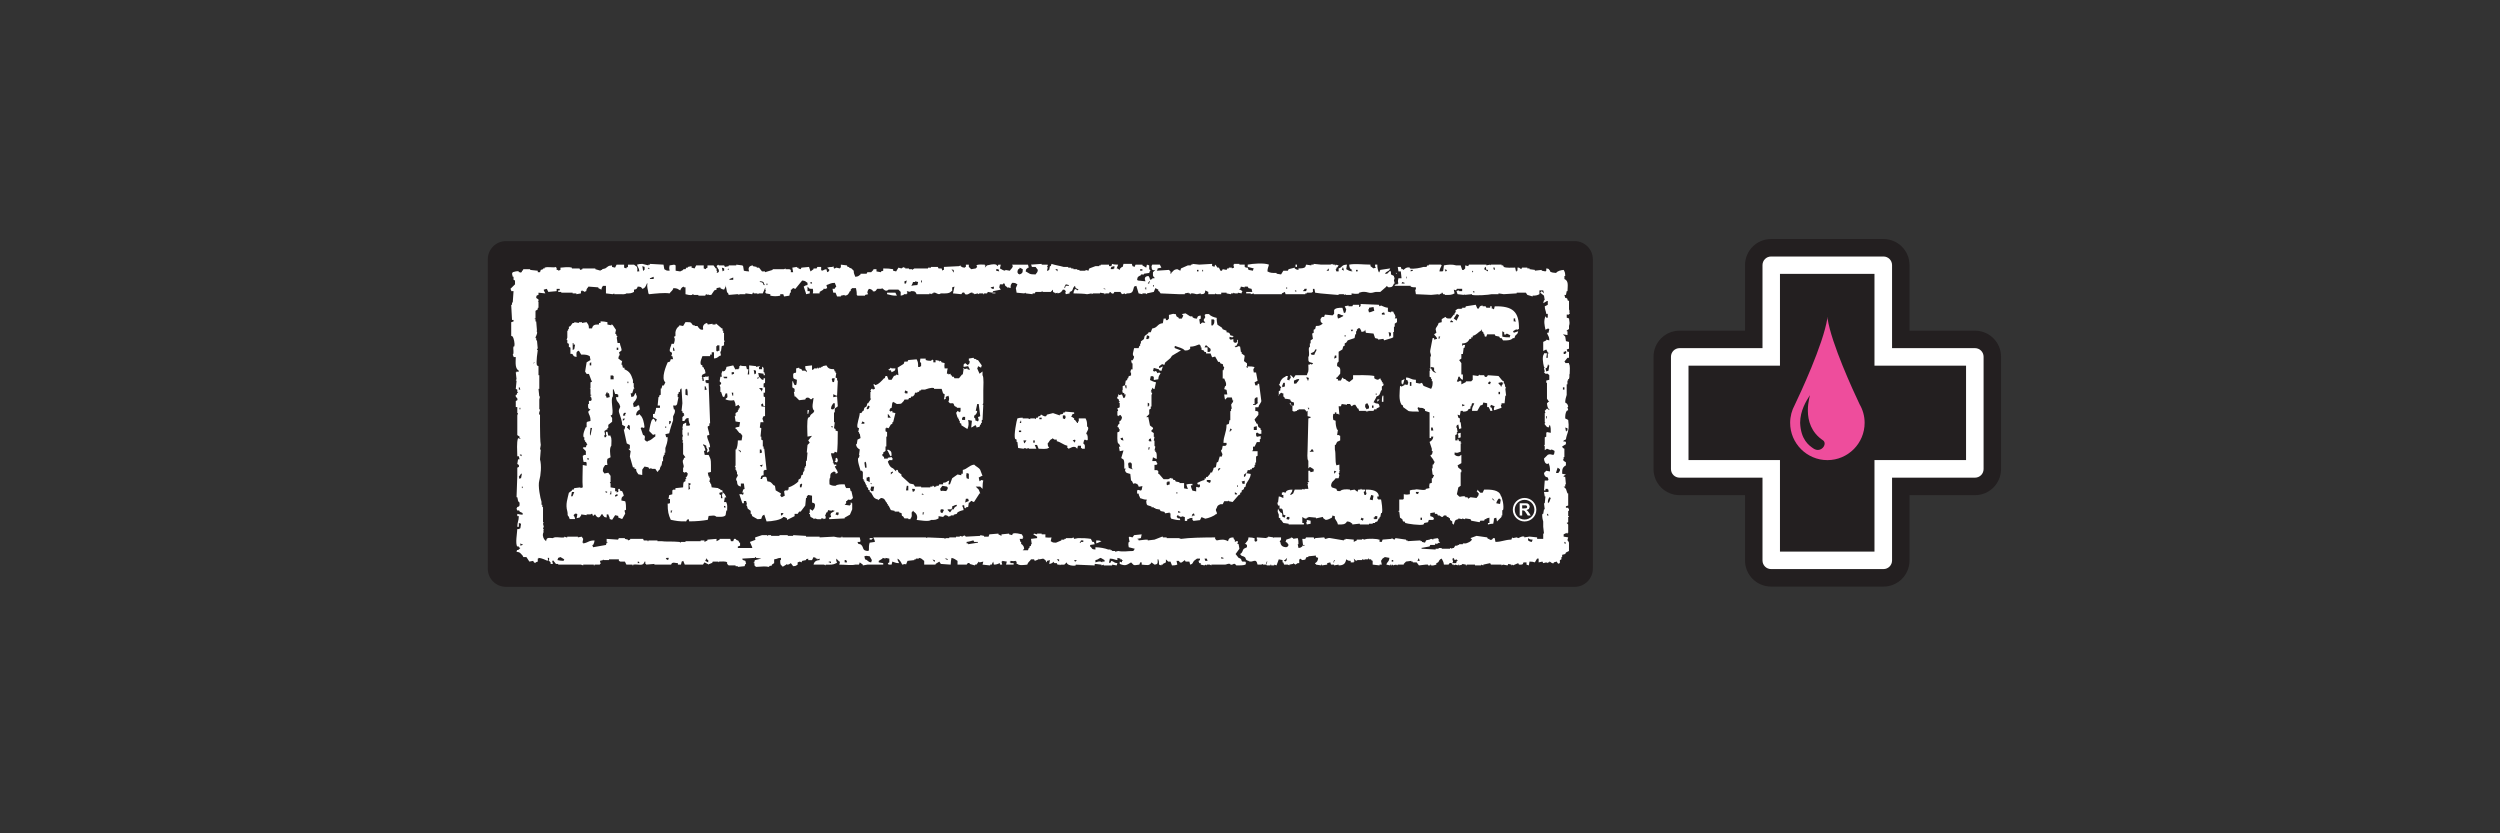 <?xml version="1.0" encoding="UTF-8" standalone="no"?><!DOCTYPE svg PUBLIC "-//W3C//DTD SVG 1.1//EN" "http://www.w3.org/Graphics/SVG/1.1/DTD/svg11.dtd"><svg width="100%" height="100%" viewBox="0 0 168 56" version="1.1" xmlns="http://www.w3.org/2000/svg" xmlns:xlink="http://www.w3.org/1999/xlink" xml:space="preserve" xmlns:serif="http://www.serif.com/" style="fill-rule:evenodd;clip-rule:evenodd;stroke-linejoin:round;stroke-miterlimit:2;"><rect x="0" y="0" width="168" height="56" fill="#333333" stroke="none"/><rect id="mucc-off_brand" x="0" y="0" width="167.25" height="55.5" style="fill:none;"/><g id="mucc-off_brand1" serif:id="mucc-off_brand"><g><path d="M119.011,31.523l-6.144,-0l0,-7.551l6.15,0l-0,-6.159l7.552,0l0,6.159l6.151,0l-0,7.551l-6.151,-0l0,-0.005l0,6.148l-7.552,-0l-0,-6.148l-0.006,0.005Z" style="fill:#020000;fill-rule:nonzero;"/><path d="M126.569,39.418l-7.552,-0c-0.967,-0 -1.751,-0.785 -1.751,-1.752l-0,-4.391l-4.399,0c-0.968,0 -1.75,-0.784 -1.75,-1.752l-0,-7.55c-0,-0.968 0.782,-1.752 1.75,-1.752l4.399,0l-0,-4.407c-0,-0.967 0.784,-1.752 1.751,-1.752l7.552,-0c0.967,-0 1.751,0.785 1.751,1.752l-0,4.407l4.4,0c0.967,0 1.751,0.784 1.751,1.752l-0,7.55c-0,0.968 -0.784,1.752 -1.751,1.752l-4.4,0l-0,4.391c-0,0.967 -0.784,1.752 -1.751,1.752Zm-5.801,-3.505l4.051,0l-0,-4.39c-0,-1 0.841,-1.79 1.85,-1.751l4.3,0l0,-4.048l-4.4,0c-0.967,0 -1.75,-0.784 -1.75,-1.751l-0,-4.408l-4.051,-0l-0,4.408c-0,0.967 -0.784,1.751 -1.751,1.751l-4.399,0l0,4.048l4.313,0c0.256,-0.007 0.509,0.028 0.753,0.131c0.654,0.27 1.084,0.906 1.084,1.615l-0,4.395Z" style="fill:#231f20;fill-rule:nonzero;"/><path d="M119.011,31.523l-6.144,-0l0,-7.551l6.15,0l-0,-6.159l7.552,0l0,6.159l6.151,0l-0,7.551l-6.151,-0l0,-0.005l0,6.148l-7.552,-0l-0,-6.148l-0.006,0.005Z" style="fill:#fff;fill-rule:nonzero;"/><path d="M126.569,38.242l-7.552,0c-0.32,0 -0.577,-0.258 -0.577,-0.576l-0,-5.567l-5.573,0c-0.319,0 -0.578,-0.258 -0.578,-0.576l0,-7.55c0,-0.319 0.259,-0.578 0.578,-0.578l5.573,0l-0,-5.581c-0,-0.319 0.257,-0.577 0.577,-0.577l7.552,-0c0.319,-0 0.577,0.258 0.577,0.577l-0,5.581l5.574,0c0.32,0 0.577,0.259 0.577,0.578l0,7.55c0,0.318 -0.257,0.576 -0.577,0.576l-5.574,0l-0,5.567c-0,0.318 -0.258,0.576 -0.577,0.576Zm-6.975,-1.153l6.398,-0l0,-5.566c0,-0.338 0.329,-0.601 0.634,-0.577l5.517,-0l-0,-6.396l-5.574,-0c-0.32,-0 -0.577,-0.259 -0.577,-0.577l0,-5.582l-6.398,-0l-0,5.582c-0,0.318 -0.258,0.577 -0.577,0.577l-5.573,-0l0,6.396l5.523,-0c0.088,-0.009 0.182,0.006 0.267,0.041c0.216,0.09 0.36,0.297 0.36,0.531l-0,5.571Z" style="fill:#fff;fill-rule:nonzero;"/><path d="M119.614,24.568l0,-6.164l6.351,-0l-0,6.17l6.154,-0l-0,6.341l-6.154,0l-0,-0.001l-0,6.155l-6.351,-0l0,-6.155l-0.002,0.001l-6.144,0l-0,-6.341l6.144,-0l0.002,-0.006Z" style="fill:#231f20;fill-rule:nonzero;"/><path d="M124.963,27.162c-0.425,-0.897 -1.885,-4.054 -2.148,-5.738l0,-0.134l-0.011,0.07l-0.006,-0.032l0,0.06c-0.275,1.75 -1.835,5.081 -2.193,5.828c-0.194,0.355 -0.307,0.765 -0.307,1.199c-0,1.382 1.124,2.505 2.504,2.505c1.379,0 2.501,-1.123 2.501,-2.505c-0,-0.456 -0.124,-0.883 -0.34,-1.253Z" style="fill:#ee4d9c;fill-rule:nonzero;"/><path d="M121.851,30.131c-0.283,-0.197 -0.833,-0.571 -0.883,-1.716c0.007,-0.827 0.406,-1.464 0.647,-1.843c0.107,-0.173 -0.749,1.939 0.912,3.034c0.288,0.248 -0.169,0.879 -0.676,0.525Z" style="fill:#231f20;fill-rule:nonzero;"/><path d="M107.04,38.215c0,0.675 -0.551,1.223 -1.226,1.223l-71.808,0c-0.677,0 -1.227,-0.548 -1.227,-1.223l0,-20.791c0,-0.675 0.55,-1.222 1.227,-1.222l71.808,-0c0.675,-0 1.226,0.547 1.226,1.222l0,20.791Z" style="fill:#231f20;fill-rule:nonzero;"/><path d="M93.673,18.849l0.052,-0.201l-0.052,0l0,-0.103l-0.201,-0.104l0,-0.203l-0.051,0l-0,-0.047l-0.205,0.202l-0.15,-0c0.119,-0.2 0.283,-0.126 0.355,-0.356c-0.222,0.032 -0.443,0.066 -0.665,0.099l-0.048,0.102l0,0.052l-0.054,0c-0.06,-0.151 -0.102,-0.29 -0.099,-0.508l-0.15,-0l-0,0.153l0.048,0l-0,0.049l-0.153,0.053l-0.205,-0.153l0,-0.102c-0.522,-0.003 -1.019,-0.077 -1.427,-0c0.011,0.176 0.028,0.21 0.101,0.306l0.055,0l0,0.103l0.051,-0l-0,0.047c-0.204,-0.018 -0.275,-0.079 -0.409,-0.15l0.051,-0.306c-0.395,0.014 -0.283,0.176 -0.561,0.255l0,0.201l-0.151,0l-0.052,-0.15l0.052,0l0,-0.104l0.048,-0l0.103,-0.151l-0.203,-0.051l0,0.051l-0.051,0l0,-0.051l-0.153,-0l0,-0.051l-0.154,0.051l-0.609,-0c-0.17,-0.017 -0.34,-0.031 -0.508,-0.051l0,0.051l-0.156,-0l0,0.051l-0.352,-0.051l-0.053,0.153c-0.094,0.102 -0.263,0.097 -0.458,0.102l0,0.099c-0.162,-0.019 -0.156,-0.036 -0.255,-0.099l0,-0.053l-0.409,0.104l-0.051,0.103l-0.303,-0l-0.154,0.25l-0.303,-0.048l-0,-0.052c-0.313,0.006 -0.426,-0.002 -0.613,-0.103c0.006,-0.232 0.066,-0.28 0.101,-0.456c-0.338,-0.129 -1.08,-0.068 -1.427,-0l-0,0.153l0.408,0.102l-0.05,0.099l-0,0.055l-0.303,-0.055l-0.055,-0.152l-0.151,-0l0,-0.049l-0.051,0l0,-0.153l-0.356,-0l-0,-0.051l-0.358,-0l0,0.051l-0.049,-0l0.049,0.202l-0.151,0.053l-0,-0.053l-0.201,-0l0,0.053l-0.103,0l-0.05,0.099l-0.259,-0.048l-0.051,0.103l-0.101,-0l-0.101,-0.207l-0.102,-0l-0.101,-0.151l-0.052,-0.051l-0.051,0.153l-0.1,-0.051l-0.053,0l0,-0.153c-0.287,0.02 -0.576,0.034 -0.863,0.051l-0.459,-0.051l-0,0.051l-0.106,-0l0,0.051l-0.201,0c-0.154,0.065 -0.304,0.136 -0.461,0.204l-0.047,0.154l-0.202,-0.103c-0.263,0.026 -0.263,0.132 -0.409,0.253l0,0.052l-0.05,-0l-0,-0.155l-0.102,-0.102c-0.273,0.02 -0.546,0.035 -0.818,0.055l0.054,-0.103l-0,-0.051l0.255,-0.053l-0.104,-0.202l-0.509,-0l-0.051,0.102c0.007,0.259 0.074,0.312 0.259,0.252l-0.16,0.154c0,0.213 -0.029,0.27 0.103,0.358l0,0.051l-0.151,0l0,0.051l-0.152,0.051c-0.02,-0.165 -0.047,-0.151 -0.103,-0.256c-0.255,0.023 -0.284,0.154 -0.204,0.358c-0.171,-0.017 -0.338,-0.034 -0.506,-0.054l-0.053,-0.048c0.025,-0.23 0.093,-0.221 0.255,-0.307l0,-0.053l0.204,-0l0,-0.048l0.355,-0.052l0.052,-0.15l0.05,-0l-0.102,-0.103l0,-0.255l-0.154,-0.051l-0.047,0.202l-0.256,-0.151l0,-0.051l-0.459,-0l-0.052,0.102l0,0.051l-0.153,-0.051l-0.048,-0.153l-0.56,-0l-0.053,0.204l-0.049,0c-0.093,0.102 -0.11,0.034 -0.152,0.201l-0.156,-0.099l-0.049,0l0.102,-0.255c-0.184,-0 -0.292,-0.006 -0.408,-0.051l-0.052,0.153l-0.154,0l0,-0.102l-0.557,-0l-0,0.051l-0.102,0l-0,0.051l-0.256,0l-0.407,0.153l-0.05,0.099l-0,0.055l-0.205,-0.055l0,0.055l-0.408,-0l-0,-0.055l-0.15,0l-0,-0.048l-0.256,0l-0,-0.051l-0.154,0l0,-0.053l-0.201,-0l-0,-0.049l-0.309,0c-0.238,-0.074 -0.571,-0.116 -0.812,-0.204l-0.051,0.153l-0.054,0l-0.049,0.252l-0.053,0l-0,0.055l-0.096,-0l0.048,-0.207l-0.048,-0.1l0.048,0l0,-0.102l-0.406,-0l-0,-0.051c-0.238,0.02 -0.477,0.034 -0.717,0.051l0.052,0.102l-0,0.051l0.256,0l0.153,0.201c-0.028,0.214 -0.074,0.165 -0.153,0.305c-0.462,0.002 -0.378,-0.066 -0.665,-0.203c0.032,-0.232 0.052,-0.124 0.155,-0.254l0.053,-0l-0.053,-0.202l-1.068,-0l0.051,0.102c-0.045,0.164 -0.13,0.181 -0.204,0.307l-0.304,-0.055l-0,0.055c-0.19,-0.026 -0.219,-0.091 -0.36,-0.154l0.056,-0.255l-0.159,-0l-0.048,0.102l-0.102,-0.102c-0.193,-0.068 -0.485,0.028 -0.614,0.051l-0.149,0.151l0.05,-0.151l-0.05,0l-0,-0.051c-0.173,-0.006 -0.469,-0.034 -0.563,0.051l0.052,0.102l-0.099,0.102l-0.304,0.051l-0.159,-0.153l-0,-0.153l-0.198,-0l-0,0.153l-0.052,0l0,0.049c-0.218,-0.012 -0.176,-0.026 -0.306,-0.1l0,-0.051l-0.106,0.051c-0.334,0.014 -0.672,0.034 -1.012,0.051l-0,0.201l-0.057,0l-0.049,0.055l-0.048,-0.154l-0.206,0l-0.053,-0.102l-0.456,0l-0,0.049l-0.201,-0l-0,0.053l-0.916,0l-0.155,0.099l0,-0.048l-0.204,0l-0,-0.051l-0.255,0l-0,-0.053l-0.102,-0l-0,-0.049l-0.153,0.102l-0.202,-0.053l-0.154,0.254l-0.203,-0.047l-0,-0.103c-0.178,-0.034 -0.415,-0.056 -0.665,-0.051l0,0.154l-0.15,0.047l-0,0.052l-0.303,-0.052l-0,-0.15l-0.208,0l0,0.048l-0.15,0.154l-0.255,0l-0.052,0.103l-0.406,-0l0,0.048c-0.133,0.093 -0.133,0.141 -0.357,0.156c-0.043,-0.165 -0.1,-0.174 -0.103,-0.406l-0.153,-0.154l-0.153,-0.053l-0,-0.049l-0.102,0l-0.048,-0.102l-0.407,-0.051l0,0.202l-0.055,-0l-0,0.053l-0.253,-0.053l-0.1,0.053l-0.054,0l-0.048,-0.153l-0.051,0.051c-0.156,0 -0.264,0.014 -0.357,0.049l0.153,0.152l-0.051,0.102l-0.102,0.052l-0.053,-0.202c-0.194,0.023 -0.138,0.063 -0.304,0.103l-0.049,-0.055l-0,-0.201l-0.256,0l-0.048,0.102l-0.208,0l0,0.051l-0.204,0.15l-0.099,-0.303c-0.173,0.018 -0.341,0.034 -0.51,0.049l-0.052,0.104l-0.153,-0.051l-0,-0.053l-0.1,-0l-0,-0.049l-0.309,0.049l0.057,0.306l-0.156,0l-0,-0.154l-0.1,-0.048l-0.255,0l-0,-0.051l-0.102,0.051l-0.766,0l0,0.048c-0.171,0.055 -0.338,0.102 -0.511,0.154l0,-0.052l-0.201,0l-0.203,-0.254l-0.155,-0l-0,-0.049l-0.256,-0.051l0,-0.051c-0.26,0.023 -0.344,0.182 -0.252,0.405c-0.171,-0.002 -0.23,-0.027 -0.355,-0.047l-0.051,-0.307l-0.052,-0.051l-0.408,-0.051l-0,0.051l-0.508,0l0,0.051l-0.255,0.051l-0.052,-0.102l-0.357,0l-0.048,-0.051l-0.105,0.102l0.153,0.252l0,0.154l-0.048,0l-0.055,0.051l-0.05,-0.051l0.05,-0.052l-0.05,-0.047l-0,-0.154l-0.051,0l-0.153,-0.204l-0.406,0l-0,0.151l-0.1,0.053l0,0.051l-0.153,-0.051l-0,-0.204l-0.508,0l-0.104,0.204l-0.205,-0.053l-0,-0.1l-0.25,0.051l0,0.049l-0.105,-0l-0.051,0.104l-0.152,0l-0,0.048l-0.203,0.102l-0.309,-0.047l0,-0.358l-0.097,-0.051l-0.309,0.051c-0.034,0.193 -0.034,0.162 -0,0.358c-0.264,-0.006 -0.198,-0.02 -0.355,-0.103l-0.054,-0.306c-0.303,-0.017 -0.612,-0.031 -0.913,-0.051l0,0.051l-0.102,-0l-0,0.051l-0.407,-0.102c-0.159,-0 -0.263,0.017 -0.357,0.051c0.046,0.202 0.142,0.21 0.154,0.456l-0.154,0c0.048,-0.155 0.017,-0.102 0,-0.303l-0.204,-0.153l-0.405,-0l-0,0.153l-0.106,0.049l-0,0.053l-0.153,-0.053l-0,-0.202l-0.506,-0l-0.102,0.202l-0.204,-0.049l0,-0.102c-0.297,0.017 -0.282,0.105 -0.457,0.204l-0.207,0.051l-0,0.048l-0.099,0l-0,0.055l-0.358,-0.103l0,-0.051l-0.866,0l0,0.051l-0.153,0.048l-0.048,-0.099l-0.51,0l-0,-0.053c-0.259,-0.071 -0.572,-0.007 -0.767,-0l-0,0.152l-0.151,0.055l0,-0.055l-0.105,0l-0,-0.152l-0.048,-0l0,-0.049c-0.156,0.08 -0.513,-0.039 -0.763,0.049l-0,0.053l-0.105,0l0,0.051l-0.151,0.048l-0.051,0.154l-0.151,0l-0,-0.099c-0.173,-0.02 -0.34,-0.035 -0.51,-0.055l0,-0.048l-0.46,0l-0.047,0.103l-0.051,-0l-0,0.099l-0.055,0l-0.048,0.051l-0,-0.051l-0.102,0l-0,-0.052c-0.16,-0.047 -0.298,0.035 -0.409,0.052l-0.048,0.103l0.048,0.204l0.054,-0l-0,0.204l0.099,0.048l0,0.256l-0.307,0.303l0.051,0.105l0,0.051l0.157,0c-0.02,0.253 -0.037,0.511 -0.054,0.764l-0.048,-0l-0,0.153l-0.055,0c0.017,0.338 0.035,0.678 0.055,1.018l0.102,0l-0,0.1l-0.157,0.052l0,0.916l0.103,0.05c0.062,0.112 0.161,0.448 0.102,0.662l-0.048,-0c-0.054,0.193 0.057,0.44 -0.054,0.562l0.054,0.102l-0,0.049l0.15,-0c-0.011,0.405 -0.053,0.774 0.205,0.919c-0.057,0.15 0.005,0.057 -0.154,0.051l0,0.052l-0.051,-0l0.051,0.456l-0.051,0.102l0.051,0l0,0.051c-0.017,0.171 -0.034,0.341 -0.051,0.509l0.102,0.05l0,0.153l0.051,0l0,0.051l-0.051,0l-0.051,0.154l-0.051,-0c-0.053,0.199 0.168,0.159 0.102,0.355l-0.102,0.051l-0,0.406l0.102,-0l0,0.408l0.051,0l-0.051,0.156l0,1.321l0.151,0.103l-0,0.1l0.054,-0l-0,0.054l-0.154,-0.054c-0.108,0.291 -0.053,0.845 -0.051,1.22l0.103,-0l0.048,0.207l-0.1,0l-0.051,0.303c0.012,0.041 0.156,0.037 0.103,0.205l-0.103,0.051l0,0.56c-0.017,0.476 -0.034,0.953 -0.051,1.427l0.051,0c0.066,0.184 -0.002,0.25 0.151,0.358c0.005,0.209 0.025,0.258 -0.151,0.303l-0.051,0.103c0.072,0.243 0.051,0.056 0.202,0.152l-0,0.049l0.208,0.101l-0,0.107c-0.172,-0.004 -0.234,-0.032 -0.359,-0.055l0,0.153l0.103,0c-0.006,0.339 -0.1,0.378 -0.103,0.715l0.103,0l-0,-0.255l0.15,0.05l-0.048,0.307l-0.054,0l-0,0.052l-0.151,-0c-0.008,0.241 -0.147,1.007 0,1.17l0.103,-0l-0,0.05l0.102,0.051l-0.102,0.105c-0.131,0.091 -0.097,-0.06 -0.154,0.149c0.266,0.027 0.262,0.115 0.41,0.257l0.047,0.1l0.207,-0l0.199,0.303l0.255,-0.049l0.055,0.103l0.102,0.051l-0,-0.051l0.152,-0.054l-0,-0.201l0.049,0l-0,-0.049c0.253,0.022 0.411,0.122 0.613,0.201c0.046,-0.155 0.048,-0.044 0,-0.201l0.099,0l-0,0.15l-0.051,0l0.153,0.154l-0,0.103l0.153,-0l-0.05,-0.206l0.05,-0l0,-0.051l0.205,0.257l0.153,-0l0,0.047l1.527,0l0.153,0.054l-0,-0.054l0.713,0l-0,0.054l0.048,-0l-0,-0.054l0.361,0l-0,-0.047l0.051,-0l-0.051,-0.206l0.204,-0.051l-0,-0.05l0.05,0.05l0.358,0l-0,-0.05l0.662,-0l0,0.101l0.098,0.049l0.307,0l0.1,0.204l0.412,0l-0,0.054l0.047,-0l-0,-0.054c0.355,-0.051 0.676,0.145 0.764,-0.204l0.051,0l0,0.157l0.052,-0l-0,0.047c0.187,-0.014 0.374,-0.034 0.556,-0.047l-0,0.047l1.123,0l0.054,-0.099c0.128,-0.072 0.199,-0.004 0.403,0l-0,0.099l0.205,0l0.051,-0.204l0.103,-0.049l0.102,0.253l1.222,0l0.103,-0.15l0.303,0.15l-0,-0.047l0.102,-0l-0,-0.052l0.103,0l0.05,-0.105l0.358,0l0.048,0.054l0,-0.054c0.162,-0.003 0.486,-0.034 0.559,0.054l0,0.103l0.105,0.101l0.46,-0l0,0.051l0.154,-0l-0,0.048l0.453,-0.048l0.054,-0.152l0.048,-0l-0.048,-0.206l-0.153,-0.051l-0.052,-0.05l0,-0.051c0.287,-0.017 0.576,-0.035 0.863,-0.049l0,-0.053l0.055,-0l0,0.053l0.357,0.049l-0.412,0.101l-0.048,0.051l0,0.103l-0.051,-0l-0,0.051l0.051,0l0,0.153l0.103,0.099c0.326,-0.016 0.657,-0.057 0.863,0c0.11,-0.153 0.073,-0.021 0.204,-0.099l-0,-0.054l0.153,-0.099l0,-0.255c0.272,-0.037 0.182,-0.086 0.456,-0.1l0,0.15l-0.048,0c-0.005,0.245 0.003,0.325 0.151,0.409l-0,0.048l0.255,-0.153l0,-0.047l0.049,0.047c0.167,0 0.158,-0.047 0.258,-0.099l0.156,0.204c0.216,-0.011 0.168,-0.031 0.301,-0.105l0,-0.15l0.154,-0.054l0.102,0.054l0.05,-0.103l0.255,-0.051l0,-0.05l0.151,-0.051l0,0.101l0.255,0l0.102,-0.203l0.151,0.053l-0,0.049l0.105,0l-0,0.051l0.151,-0.051l-0,0.101c-0.241,0.009 -0.364,0.109 -0.407,0.304l0.713,0l0.102,0.054l-0,-0.054c0.355,0.004 0.485,0.021 0.713,-0.099l0.054,-0.051l0,-0.054l-0.054,0l-0,-0.201l0.054,0.051l0.149,0.15l0.05,0l-0.05,0.204c0.506,0.004 0.81,0.063 1.071,0l0.255,0l0.049,-0.15l0.206,0.15l-0,0.054l0.305,-0.054l1.066,0l0,-0.099l-0.303,-0.051l0,-0.103l0.255,-0.152l0,-0.049l0.202,0.049l-0,-0.049l0.255,0.049l0,0.255l-0.102,0.051l0.053,0.099l0.202,0l0.051,-0.204c0.171,0.049 0.21,0.105 0.457,0.105l-0.102,-0.205l-0,-0.101c0.142,0.082 0.239,0.251 0.307,0.405l0.204,-0.047l0.051,0.047l0.102,-0.253c0.153,-0.017 0.306,-0.034 0.461,-0.051l-0,-0.05l0.101,-0l-0,-0.051l0.201,0l0,-0.049c0.219,0.026 0.211,0.114 0.358,0.201l-0,0.253l0.763,0l0,-0.047l0.253,-0.157l0.102,0.157c0.221,0.013 0.446,0.033 0.661,0.047c0.006,-0.192 0.029,-0.314 0.055,-0.454c0.198,0.037 0.263,0.122 0.405,0.201l0,0.253l0.611,0c0.04,-0.014 0.037,-0.155 0.207,-0.099l0,0.052l0.352,0.101l-0,-0.054l0.101,0l0.155,-0.204l0.052,0.054l0.254,-0.054l-0.051,0.204c0.166,0.021 0.34,0.037 0.51,0.054l-0,-0.054l0.103,0l0.048,-0.099l0.054,-0.105l0.048,0.204c0.233,-0.005 0.244,-0.057 0.406,-0.099l-0,0.099l0.153,0l-0.049,-0.204l0.049,0l0,-0.049l0.309,0.049l-0.053,0.204l0.51,0l0,-0.099l-0.204,0l-0,-0.051l-0.051,-0l0,-0.054l0.051,0l-0,-0.049c0.219,0.018 0.162,0.032 0.355,-0l0,0.049l0.051,0l-0,0.157l0.054,-0c0.124,0.121 0.447,0.071 0.661,0.047c0.049,-0.179 0.167,-0.211 0.251,-0.354l0.206,-0l0.048,0.101l0.259,-0.101l-0,-0.051l0.05,0.051l0.256,-0.051l0.15,0.101l0.051,0.1l0.055,0.054l-0,-0.103l0.198,-0.051l-0.049,0.257c0.163,-0.021 0.154,-0.047 0.255,-0.103l0,-0.054l0.105,0.105l0.151,0l0.048,0.099l0.154,0l0,0.054l0.052,-0.054l0.252,0l0.156,-0.15l0.048,0.103c0.085,0.081 0.357,0.155 0.559,0.101l-0,-0.054c0.426,0.021 0.848,0.037 1.277,0.054l-0,-0.101l0.049,-0l0.406,0.047l-0,0.054l0.152,-0.054l0,0.054l0.563,-0l-0,-0.054l0.306,0.054l0.049,-0.153c-0.248,-0.017 -0.216,-0.105 -0.407,-0.154l-0.051,0.103l-0.048,0.051l-0.055,-0.051l0.055,-0.255c0.267,0.007 0.298,0.076 0.506,0.101l-0,-0.15l0.203,0.049l-0,0.051l0.105,-0l0,0.05l0.049,0l0,0.051l-0.049,-0l0,0.103l-0.152,-0.054l-0,0.157c0.402,0.16 0.462,0.071 0.763,-0.103l0.15,0.15c0.08,0.071 0.181,0.017 0.409,0l0.051,-0.15l0.103,-0l-0,0.15c0.362,0.021 0.518,0.105 0.66,-0.15l0.202,0.15c0.239,-0.023 0.216,-0.103 0.207,-0.354l0.048,-0c0.037,0.093 0.055,0.2 0.05,0.354l0.157,0.054l0,-0.054l0.1,0l-0,-0.047l0.204,-0.103l0,-0.204l0.154,0.15l0.153,0l0.102,0.258c0.159,-0 0.261,-0.017 0.357,-0.054l-0.053,-0.253l0.155,-0c0.037,0.015 0.037,0.159 0.202,0.103l0.202,-0.154l0.05,0.1l0.256,0l0.052,0.204c0.2,-0.051 0.149,-0.116 0.255,-0.253l0.204,-0.152l0.201,0l0,0.101l-0.101,0.051l0.053,0.154l0.099,0l0,0.099l0.256,0.054l0.051,-0.054l0.099,0.054l0,-0.054l0.205,0l0.104,0.054l0,-0.054l0.918,0c0.116,-0.005 0.192,-0.091 0.355,-0.047l-0,0.047c0.215,0.052 0.231,-0.187 0.404,0.054c0.222,-0 0.466,0.002 0.613,-0.054l0.049,-0.15l-0.049,-0l0,-0.054l-0.204,0c-0.118,-0.066 0.006,-0.182 -0.255,-0.25l-0.205,-0.258l0.257,-0.355l-0.052,-0.304l-0.102,-0.053l0.051,-0.052l0,-0.098l-0.154,-0l-0,0.048l-0.048,-0l0,-0.154l-0.053,0l-0.049,-0.15c-0.229,0.005 -0.316,0.064 -0.358,0.256c-0.264,-0.143 -0.436,-0.12 -0.76,-0.052l-0.105,-0.105l0,-0.099c-0.809,0.005 -1.737,0.017 -2.294,0.099l-0.147,-0.051l-0.816,0l-0,-0.048l-0.256,0l-0,-0.05l-0.052,-0c-0.173,0.067 -0.339,0.135 -0.51,0.2l-0.454,0.054l-0,-0.054l-0.156,0l-0.458,0.054l0,-0.054l-0.101,-0.051l0.255,-0.051l0.052,-0.253c-0.172,0.018 -0.342,0.035 -0.509,0.052l-0.105,0.153l-0.199,-0.05l-0.056,0.05l0.056,0.304l-0.056,-0c-0.051,0.195 -0.011,0.212 0,0.357l0.408,0.102l-0.102,0.15c-0.389,0 -0.65,0.071 -1.016,0l-0.205,0.053l0,-0.053l-0.203,0l-0,-0.048l-0.103,0l0,-0.048l-0.153,-0c-0.221,-0.088 -0.559,-0.151 -0.865,-0.156l-0,0.156c-0.307,-0.02 -0.179,-0.088 -0.355,-0.206l-0,-0.103l0.306,-0.049l-0.053,-0.155l-0.1,-0l-0.103,-0.205c-0.229,-0.04 -0.561,-0.059 -0.868,-0.051l-0.255,0.051l-0.048,-0.099l-0.1,0.048l-0.412,0l0,0.051l-0.101,0l-0,0.051l-0.202,0l0,0.054l-0.357,0.15c-0.267,-0.005 -0.196,-0.017 -0.355,-0.098l0.051,-0.256c-0.21,0.031 -0.16,0.009 -0.409,0l-0,-0.205l-0.252,0l-0,-0.051l-0.306,-0l-0,0.051l-0.205,-0.051l-0.051,0.051l0.256,0.155l-0,0.098l-0.411,0.051l0.052,0.36l-0.052,-0l0,0.099l-0.101,0.053l-0,0.101l-0.048,-0l-0.053,0.153l-0.353,0l0.097,-0.102c-0.026,-0.198 -0.06,-0.185 -0.153,-0.304l-0.049,-0l0,-0.155l-0.048,-0l-0.054,-0.205l0.207,0l-0,-0.099l0.048,0l-0.104,-0.205c-0.12,-0.023 -0.421,-0.122 -0.608,-0.051l-0.051,0.103l-0.201,-0.052l-0,-0.051c-0.173,0.017 -0.344,0.035 -0.512,0.051l0,0.103l-0.207,-0.103l-0,-0.051c-0.198,0.017 -0.405,0.035 -0.607,0.051l-0.054,0.155l-0.303,-0l0,-0.052l-0.256,-0.051l0,0.051c-0.32,0.016 -0.646,0.034 -0.964,0.052l-0.106,-0.103l0,0.051l-0.102,0l-0,0.052l-0.201,-0.052l-0,0.052l-0.256,-0l0,0.05l-0.454,0l0,0.048l-0.255,0l-0,0.051l-0.102,-0.051c-0.378,-0.017 -0.75,-0.031 -1.124,-0.048l-0,0.048l-0.099,-0.048l-1.02,0c-0.885,0 -1.74,-0.003 -2.497,0c0.04,0.15 0.082,0.125 0.102,0.304l-0.351,0.05c-0.051,0.125 -0.057,0.316 -0.054,0.511l-0.052,0.048c-0.426,-0.017 -0.269,-0.224 -0.457,-0.405c-0.133,-0.129 -0.19,0.039 -0.255,-0.204l0.151,-0l0.053,-0.048l-0.053,-0.256l-1.172,0l-0,-0.05l-0.049,-0l0,0.05c-0.179,0.033 -0.406,-0.023 -0.511,-0.05c-0.321,0.015 -0.643,0.03 -0.967,0.05l-0,-0.05l-0.915,-0l0,-0.052c-0.288,-0.021 -0.575,-0.034 -0.862,-0.051l0,0.051l-0.361,0l0,-0.051l-0.558,-0l-0,0.051l-0.563,0l0,-0.051l-0.204,-0l0,0.051l-0.048,0l0,-0.051l-0.357,-0c-0.15,0.051 -0.304,0.103 -0.461,0.153l0,0.15l0.055,0l-0.409,0.154l0.154,0.357l-0,0.051l-0.965,-0l-0,-0.101l0.15,-0.053l-0,-0.204l-0.055,0c-0.07,-0.241 -0.124,-0.076 -0.249,-0.255l-0.102,0l-0.054,0.157l-0.153,-0l-0.048,-0.157l-0.713,0l-0,0.051l-0.207,0.106l-0,-0.157c-0.204,0.02 -0.406,0.034 -0.61,0.051l-0,0.054l-0.201,0.1l0,-0.1l-0.257,0l0,0.052l-1.018,-0l-0,0.048l-0.306,-0l-0,0.05l-0.102,-0.05c-0.474,-0.048 -0.994,-0.006 -1.174,-0.048l-0.302,-0l-0,-0.052l-0.61,0l-0,0.052l-0.052,-0l0,-0.052l-0.256,0l-0.05,-0.105l-0.866,0l0,0.051l-0.149,0.054l-0,-0.054l-0.206,-0.051l0,-0.051l-0.405,0l-0.054,0.102c-0.256,-0.017 -0.511,-0.031 -0.767,-0.051l0,0.205l0.054,-0l0,0.05l-0.054,0l-0.047,0.154c-0.287,0.05 -0.577,0.103 -0.863,0.153l-0.055,-0.153l0.055,-0c0.051,-0.112 0.082,-0.145 0.096,-0.304c-0.423,0.005 -0.375,0.131 -0.761,0.202l-0,-0.052l-0.051,0l0.051,-0.255l-0.102,-0.149l-0.255,0.05l-0,-0.05l-0.716,-0l0,0.05l-0.048,0l-0.152,-0.05l-0,0.05c-0.234,0.045 -0.617,-0.079 -0.765,0.048c-0.283,-0.015 -0.425,-0.071 -0.456,0.208l-0.051,-0.052c-0.094,-0.068 -0.198,-0.264 -0.156,-0.46l0.053,-0.152l-0.053,-0l0.053,-0.1l-0.053,-0.103l0.053,-0.102l-0.053,-0.205l0.053,-0.101l-0.053,0l0,-1.019l-0.048,-0l-0,-0.153l-0.052,0l0,-0.201c-0.077,-0.228 -0.255,-1.063 -0.15,-1.428c0.102,-0.361 0.162,-1.005 0.048,-1.425c0.017,-0.222 0.034,-0.442 0.051,-0.662l-0.051,0l0.051,-0.306c-0.039,-0.209 -0.051,-0.833 -0.051,-1.274l-0,-0.762l-0.048,-0c-0.048,-0.162 0.065,-0.253 0.048,-0.355l-0.048,0l-0,-0.661l0.048,-0.205l-0.048,-0c-0.02,-0.17 -0.037,-0.341 -0.054,-0.51l0.054,-0l-0,-0.918l-0.054,0l-0,-0.609l-0.102,-0.051c-0.082,-0.196 0.053,-1.01 0.053,-1.02l-0.053,-0.051l0,-0.051l0.053,0c-0.013,-0.184 -0.036,-0.371 -0.053,-0.558l-0.051,-0l-0,-0.154l-0.048,-0c-0.006,-0.133 0.152,-0.244 0.099,-0.46l-0.051,-0l0.051,-0.048c-0.018,-0.204 -0.034,-0.409 -0.051,-0.613l-0.048,-0l-0,-0.153l-0.054,-0l-0,-0.048l0.054,-0l-0,-0.511l0.152,-0.099l-0,-0.106l0.049,0l-0,-0.405l-0.049,-0l0.049,-0.051l-0,-0.102l-0.153,-0.103c0.017,-0.17 -0,-0.162 0.153,-0.204l-0,-0.15c0.153,0.016 0.304,0.031 0.46,0.047l-0.103,-0.201l0,-0.051l0.202,-0.054l0.102,0.207c0.188,-0.016 0.377,-0.034 0.559,-0.051l-0,-0.156l0.207,-0l-0,0.105l-0.102,0l0,0.102l0.205,0l-0,0.052l0.763,-0l0,0.047l0.252,0l0,0.055l0.307,-0.055l0,-0.15l0.051,0l-0,-0.051l0.051,0l0,0.051l0.099,0l-0,0.051l0.154,-0.051c0.028,-0.216 0.074,-0.168 0.153,-0.307c0.222,0.018 0.443,0.035 0.661,0.051l0,0.052l0.207,0.102c0.021,-0.165 0.045,-0.15 0.103,-0.255l0.202,-0l0,0.507l0.457,0.055l0.101,-0.055l0,0.055l0.358,-0c0.161,-0 0.374,0.025 0.457,-0.055c0.287,0.006 0.34,-0.011 0.511,-0.099l0,-0.153c0.192,-0.022 0.192,-0.066 0.252,-0.205c0.205,0.009 0.236,0.026 0.309,0.151c0.188,-0.045 0.238,-0.193 0.304,-0.355l0.051,0c-0.084,0.182 0.037,0.429 0.052,0.661l0.05,0.055c0.4,-0.043 1.034,-0.114 1.374,-0.055c0.082,-0.139 0.209,-0.17 0.255,-0.354c0.289,0.006 0.284,0.06 0.46,0.153c0.062,-0.136 0.086,-0.212 0.249,-0.256l0,0.051l0.106,0l-0,0.461c0.125,0.02 0.276,0.088 0.459,0.048l0,-0.048l0.049,-0l0.054,0.048l0.303,0l0,0.051l0.458,0l0.053,-0.099l0.151,0.048l0.051,-0.048l-0,0.048l0.153,0l0.204,-0.304l0.151,-0.051l-0,-0.102l0.255,-0.052l0,0.052c0.102,0.063 0.095,0.076 0.255,0.102l0.1,-0.205l0,-0.101l0.102,0.511l0.054,-0l0.051,0.15c0.184,-0.015 0.375,-0.034 0.556,-0.048l0.106,-0l-0,0.048l0.047,0l-0,-0.048l0.412,-0l0,-0.055l0.458,0.055l0.047,-0.102l0.054,-0l-0,0.047l0.256,0l-0,0.055l0.101,-0.055l0.253,0l0.151,-0.354l0.054,0l-0.054,0.048l0.054,0.105l-0.054,0.154l0.054,-0l0,0.047l0.303,0.055l0,0.099c0.239,0.048 0.426,0.048 0.664,0l0,-0.099l0.205,-0l0.051,0.152l0.357,-0.053l0.048,-0.201l0.052,-0l-0,-0.205l0.051,-0c0.153,-0.21 0.184,-0.022 0.255,-0.054l0.457,-0.559c0.234,0.017 0.219,0.074 0.358,0.156l-0,0.151c-0.165,0.019 -0.148,0.048 -0.256,0.101l0.153,0.457l0,0.055l0.253,-0.055l-0,-0.15l-0.15,0l-0,-0.307c0.168,0.134 0.019,0.151 0.357,0.151c0.027,0.193 0.029,0.12 0,0.306l0.455,0l-0,-0.099l0.255,-0.153l0,-0.054l0.203,-0l0,-0.048l0.053,0l-0.053,-0.204c0.206,-0.055 0.274,-0.151 0.563,-0.151l0.1,0.252l-0.1,0.103l0,0.048l-0.153,-0l0.051,0.259l0.153,-0l0.103,0.254l0.254,0l0,-0.053l0.254,-0.051l-0,0.051c0.249,-0.026 0.255,-0.13 0.354,-0.304l0.052,0l-0,-0.102l0.101,-0.102l0.253,0c0.028,0.139 0.057,0.264 0.054,0.457l0.051,0.051l0.507,0l0,-0.051l0.205,-0.048l-0.05,-0.102c0.019,-0.165 0.044,-0.151 0.102,-0.259c0.158,0.026 0.153,0.039 0.255,0.105l0,0.051c0.204,0.088 0.258,-0.13 0.304,-0.156l0.303,-0l0,-0.048c0.114,0.026 0.238,0.303 0.462,0.102l0.662,-0l0.151,0.153l-0,0.253l0.204,-0.051l-0,-0.048l0.204,-0l-0,-0.055l0.051,0l-0.051,-0.15l0.255,0.051l0,-0.051c0.279,-0.009 0.33,0.017 0.409,0.205l0.861,-0l-0,-0.055l0.155,0.055l-0,-0.055l0.105,0l0,-0.047c0.198,-0.055 0.321,0.204 0.505,0.047c0.321,0.009 0.576,0.024 0.716,-0.15l0.047,0l0,-0.256l0.154,-0.051l-0.102,0.457c0.187,0.018 0.374,0.037 0.562,0.055c0.037,-0.018 0.037,-0.159 0.201,-0.102l0.054,0.102c0.241,0.093 0.301,-0.159 0.505,-0.102l0,0.047l0.102,0l0,0.055l0.256,-0.055l0,0.055l0.104,-0.055l0.254,0l-0,0.055l0.051,-0l0,-0.055l0.2,0l0.055,-0.099l0.304,0.052l0.054,-0.103c0.167,-0.034 0.335,-0.068 0.51,-0.102l-0.104,-0.154l0.048,-0.203l0.206,-0l0,-0.052l0.103,0l0.051,0.154l0.15,0.101l-0,0.052l0.051,-0.052l0.154,0.052c0.005,-0.264 0.017,-0.202 0.102,-0.355c0.264,0.003 0.196,0.018 0.358,0.1l-0.105,0.255l0.051,0.307c0.173,0.016 0.34,0.031 0.508,0.047l0.101,-0.047l0,0.047c0.155,0.018 0.307,0.037 0.464,0.055l-0,-0.055l0.147,0l0.054,-0.099l0.409,0l-0,-0.051l0.102,0.051l0.508,0l0.152,-0.153l0,0.153l0.049,0l-0,0.052l0.103,-0l-0,0.047l0.152,-0.047l0,0.047c0.199,-0.019 0.281,-0.113 0.358,-0.252l0.1,-0l0.101,0.102l-0.047,0.15l0.047,0l0,0.055l0.256,-0.055l-0,-0.099c0.262,-0.067 0.162,-0.207 0.304,-0.358l0.053,-0.05l0.049,0.153l0.106,0.048l0.102,0.054l-0.055,-0l0,0.051l-0.202,-0.105c-0.047,0.114 -0.087,0.147 -0.101,0.306c0.36,0.006 0.746,0.018 0.917,0.055l0.306,-0.055l-0,0.055l0.099,-0.055l0.46,0l0,-0.047l0.307,0.047l-0,0.055l0.048,-0l0,-0.055l0.254,0l0.055,-0.099c0.096,0.009 0.091,0.159 0.253,0.099l0.051,-0.099l0.405,0l0.105,0.154l0.202,-0.055l-0,0.055l0.151,-0.055c0.408,0.006 0.366,-0.166 0.462,-0.457l0.15,-0.05c0.052,0.17 0.105,0.341 0.153,0.507l0.256,0.055l0,-0.055l0.202,0l0.101,0.055l0,-0.055c0.154,-0.031 0.307,-0.065 0.461,-0.099l0.105,-0.255l0.198,0.102l-0,0.102l0.05,0l0.103,0.15c0.426,0.018 0.852,0.037 1.275,0.055l0.355,-0l-0,-0.055l0.255,-0.047l0,0.047l0.103,0l-0,0.055l0.047,-0l0,-0.055c0.187,-0.022 0.284,0.046 0.412,0.055l0.252,-0.055l0,0.055c0.234,-0.006 0.29,-0.037 0.307,-0.256l0.201,0.102l-0,0.154l0.46,-0l0,-0.055l0.105,0.055l0.304,-0l-0,-0.102l0.358,-0l-0,0.047l0.303,0.055l0,-0.055l0.153,0l0,-0.047l0.102,0.047l0.202,0l0,-0.047l0.254,0.047l0,-0.047l0.052,-0.103l-0.153,-0.102l-0.05,-0l-0,-0.054l0.05,-0l0.051,-0.151l0.255,0.051l0,-0.051l0.202,0l0.055,0.103l0.204,0.048l0.048,0.207l-0.409,0l-0,0.099l0.306,0l0,0.055l0.204,-0.055l0,0.055l1.886,-0l-0,-0.055l0.203,-0.099l0.049,0.154l1.326,-0l-0,-0.055l0.101,0l-0,-0.047l0.304,-0l0.105,-0.052l0,-0.207l0.1,-0l0.051,0.259c0.441,0.076 1.197,0.11 1.529,0.15l0.099,-0.048l0.307,-0l-0,0.048l0.051,0l-0,-0.048l0.054,-0l0,0.048l0.406,0l0,-0.103c0.074,0.012 0.352,0.06 0.508,0l0,-0.047l0.204,-0.052c0.195,-0.02 0.343,0.017 0.46,0.052c0.179,0.047 0.335,-0.04 0.457,-0.052l0.303,0l0.41,-0.358l-0,-0.05l0.149,0.101c0.267,-0.007 0.273,-0.073 0.358,-0.255l0.052,0l-0.052,-0.204Zm-17.056,-0.761l0.153,0l0,0.102l-0.153,0l-0,-0.102Zm-41.496,18.532l-0.154,0.05l-0,-0.152l0.103,0.053l0.051,-0l-0,0.049Zm-0.256,-10.438l-0,-0.153l0.048,0l0.054,0.153l-0.102,0Zm0.048,1.223l0.054,0l-0,0.102l-0.054,0l-0,-0.102Zm0.054,3.156l0.048,-0.051l0.055,0.15l-0.103,-0.048l-0.054,-0.051l0.054,0Zm-0,1.577l-0.054,0.051l-0.048,-0.15l0.15,-0.204l0.055,-0l-0.055,0.303l-0.048,0Zm0.154,0.661l-0.051,0l-0,-0.098l0.051,-0l-0,0.098Zm46.945,4.636l0.151,0.053l-0,0.049l-0.151,0l-0,-0.102Zm-0.971,0.102l0.053,0.152l-0.152,-0l-0.051,-0.152l0.15,0Zm-7.483,0.101c0.212,-0.028 0.179,-0.104 0.358,-0.15l0.255,0.15l-0,0.1l-0.155,0l0,0.054l-0.1,-0.054c-0.162,-0.031 -0.242,0.033 -0.358,0.054l-0,-0.154Zm-1.018,-1.222l0.049,-0.1l0.154,0l0,0.1l-0.154,-0l0,0.05l-0.101,0l0.052,-0.05Zm-0.254,1.222l0,0.051l-0.054,-0l-0,0.049l-0.049,0l-0.053,-0.1l0.156,0Zm-1.169,-0.05l0,0.15l-0.154,-0.15l0.154,-0Zm-6.215,-1.172c0.164,-0.006 0.428,-0.108 0.459,-0.1l0.048,0.1l0.256,-0l0,0.05c-0.222,0.034 -0.44,0.068 -0.661,0.105l-0,-0.053l-0.102,-0l-0,-0.102Zm-1.326,1.121l0.054,0.051l0,0.05l-0.204,-0.101l0.15,0Zm-0.863,0.101l0.052,0l-0,0.1l-0.052,0l-0.102,-0.15l0.102,0.05Zm-4.324,-0.255l0.147,0.255l-0.048,0.154c-0.258,-0.037 -0.191,-0.145 -0.41,-0.204l-0.048,-0.205c0.171,-0.057 0.148,-0.02 0.359,0Zm-1.683,0.255l0.101,0l0.052,0.1l-0,0.054l-0.153,-0l-0,-0.154Zm-1.07,0.1l0.153,0l-0,0.105l-0.102,-0.051l-0.051,-0l-0,-0.054Zm-8.248,-0.15l0,-0.051l0.052,0l-0,0.051l0.099,0.05l0,0.154l-0.204,-0.103l0.053,-0.101Zm-1.784,0.05l-0.103,-0.05l0.103,0.05Zm-0.863,-0.15l0.15,0l-0.051,0.15l-0.099,-0.05l-0.055,-0.051l0.055,-0.049Zm-1.939,0.25l0.051,0l0.055,0.054l-0,0.051l-0.106,0l0,-0.105Zm-5.344,-0.25l0.151,-0.053l0.256,0.153l-0.05,0.101c-0.184,-0.002 -0.277,-0.028 -0.41,-0.051l0.053,-0.15Zm-1.683,-13.037l0.055,-0.102l0.048,0l-0.103,0.102Zm7.487,-6.315l-0.052,0l0,0.055l-0.05,-0l-0.049,-0.307l0.151,0.051l0,0.201Zm0.306,-0.048l-0.102,-0.051l0.052,0l-0,-0.053l0.102,0.053l-0.052,0l0,0.051Zm0.304,0.662l-0.252,-0l0,-0.051l0.252,-0.102l0,0.153Zm4.736,-0.559l-0.05,-0l-0.052,0.047l-0.051,-0.254l0.153,0.053l0,0.154Zm0.307,-0.055l-0.105,-0.048l0.054,0l0.051,-0.051l0,0.099Zm0.304,0.665l-0.253,-0l0,-0.051l0.253,-0.102l-0,0.153Zm2.04,0.355c-0.042,-0.162 -0.068,-0.187 -0.254,-0.205l-0,-0.048c0.212,0.005 0.263,0.025 0.3,0.202l0.051,0.051l-0.097,-0Zm0.253,-0l-0.055,-0l0,-0.103l0.055,0l0,0.103Zm3.002,-0.103l-0.102,0l0,-0.102l0.054,0l0.048,0.054l0,0.048Zm6.315,0l-0.103,0l0,-0.15l0.154,-0.054l-0.051,0.204Zm0.766,0.103c-0.187,0.002 -0.279,0.028 -0.408,0.051l0.102,-0.202l-0,-0.054l0.15,0l0,-0.048l0.205,0.048l-0.049,0.205Zm0.304,-0.151l-0.054,-0.054l-0,-0.102l0.054,-0l0,0.156Zm2.136,-0.715l-0.05,0l-0,-0.052l-0.099,-0.15l0.099,0.048l0.05,0l0,0.154Zm2.7,1.118l-0.15,-0l-0,-0.048l-0.055,0l0,-0.052l0.205,-0.051l0,0.151Zm0.153,-1.217l-0,-0.103l0.15,0l0.055,0.15l-0.205,-0.047Zm1.68,0.202l-0.102,0.048l-0.102,-0.048l-0.048,-0.103c0.02,-0.17 0.034,-0.187 0.15,-0.253l-0,-0.053l0.207,0.104c-0,0.185 0.003,0.234 -0.105,0.305Zm2.443,-0.155l-0.152,-0.15l0.152,0l0,0.15Zm0.764,0.969l-0.205,-0l-0.047,0.101l-0,0.052l-0.054,0c0.022,-0.165 0.05,-0.145 0.101,-0.255l0.205,0.051l-0,0.051Zm2.444,0.255l-0.154,-0.102l0.154,0.048l0,0.054Zm0.613,-1.425l-0.051,0l-0,0.051l-0.205,0l0.051,-0.153l0.205,-0.051l0,0.153Zm1.68,1.22l0.102,0.051l-0.102,-0.051Zm0.46,0.205l-0.105,-0.054l0.051,-0l-0,-0.1l0.054,0l-0,0.154Zm0.201,-0.457l0,0.048l-0.099,0l0.099,-0.15l0.052,-0l-0.052,0.102Zm0.307,0.252l-0.054,0l0,-0.101l0.054,-0l0,0.101Zm3.003,-1.019l-0.1,0l-0,-0.102l0.1,0l-0,0.102Zm0.309,0l-0.054,0l0,-0.102l0.054,0l0,0.102Zm1.676,1.019l0.102,0.051l-0.102,-0.051Zm0.46,0.205l0.151,-0.154l-0.151,0.154Zm3.512,-0.054l-0.052,-0l0,-0.1l0.052,0l-0,0.1Zm0.612,0.207l-0.049,0l0,-0.051l-0.053,-0.051l0.102,0l0,0.102Zm0.664,-0.051l-0.207,0l-0,-0.051l0.054,0l0.048,-0.105l0.153,-0l-0.048,0.156Zm1.524,-1.373l-0.151,-0l0.151,-0.154l-0,0.154Zm0.917,-0.055l-0.048,0l0.048,-0.099l0,-0.053l0.05,-0l0.052,0.207l-0.102,-0.055Zm1.022,0.102l-0.106,0l-0,-0.102l0.106,0l-0,0.102Zm0.354,-0.047l0.103,0.047l-0.103,-0.047Z" style="fill:#fff;fill-rule:nonzero;"/><rect x="87.058" y="17.782" width="0.099" height="0.154" style="fill:#fff;fill-rule:nonzero;"/><path d="M105.437,24.451l-0,-0.051l-0.253,0l0,-0.051l-0.055,-0.051l0.206,-0.255l0.102,-0l-0,-0.404l-0.102,0l-0.051,-0.155l0.153,-0.052l-0,-0.457l-0.205,-0.051l-0.048,-0.306l-0.156,-0.153l0.307,0.051l-0,-0.256l-0.051,0l-0,-0.048l0.153,-0.102l-0,-0.205c0.068,-0.201 0.022,-0.289 -0,-0.507l-0.153,-0.051l-0,-0.205l0.153,0l-0,-0.051l0.05,0l0,-0.051l-0.05,-0.101l0.05,-0l-0.05,-0.151l-0,-0.562l-0.102,-0.052l-0,-0.099l-0.051,-0l-0,-0.054l-0.1,0l-0.055,-0.204l0.103,0l0.052,-0.253l0.051,0c0.013,-0.397 0.084,-0.686 -0.206,-0.814l0,-0.205l0.055,0c-0.003,-0.23 -0.034,-0.278 -0.105,-0.408c-0.193,0.017 -0.423,0.073 -0.508,0.204c-0.17,-0.012 -0.301,-0.019 -0.41,-0.102l0,-0.049c-0.13,-0.121 -0.01,-0.121 -0.251,-0.153l-0,0.153l-0.054,0.049l-0.253,-0.049l-0,-0.053c-0.152,0.02 -0.307,0.033 -0.459,0.053l-0,-0.053l-0.358,-0.049l-0,-0.051l-0.148,0l0,-0.054l-0.357,-0l-0.054,0.105l-0.151,-0.105l-0.101,-0l-0,0.207l-0.052,0l0,0.049l-0.048,-0l-0.055,-0.256c-0.234,-0 -0.604,0.034 -0.765,-0.047l-0.048,-0.103l-0.102,-0l-0,-0.051l-0.713,-0l-0.05,0.051l-0,-0.051l-0.257,0.051l-0,-0.051l-1.169,-0l-0.054,0.103l-0.201,-0.052l-0,0.204l-0.102,0.1l-0.1,0l-0.101,-0.304l-0.307,-0c-0.262,-0.08 -0.557,-0.054 -0.818,-0l-0.048,0.357l-0.054,0.049l-0.201,-0c0.025,-0.195 0.088,-0.261 0.153,-0.406l-0.051,-0.051l-0.814,-0l-0,0.051l-0.103,-0l-0.054,0.103l-0.201,-0c-0.166,0.053 -0.673,0.167 -0.917,0.101l-0,-0.054c-0.287,-0.071 -0.375,0.162 -0.457,0.154l-0,-0.049l-0.102,0l-0.05,-0.152l-0.205,-0l0.047,0.303l0.158,-0c0.033,0.202 0.024,0.269 0.05,0.46l-0.208,0c-0.031,0.179 -0.059,0.184 0,0.354l-0.047,0l-0,0.052l-0.153,-0l-0,0.051l-0.052,-0l-0,0.051l1.073,-0l0,0.05c0.111,0.049 0.196,0.049 0.352,0.052l0,0.154l-0.049,-0l0.049,0.306c0.34,0.014 0.681,0.033 1.021,0.048c0.168,-0.015 0.338,-0.034 0.508,-0.048l-0,0.048l0.052,0l-0,-0.048l0.153,-0.054l-0,-0.049l0.048,0l0.054,0.103l0.103,-0l-0,0.048c0.339,0.006 0.441,0.014 0.66,-0.102l-0.053,-0.252l0.156,0.05l0.051,-0.105l0.357,-0l-0,0.156l-0.204,0l-0,-0.051c-0.272,0.034 -0.151,0.071 -0.105,0.256l0.409,0.048l0.053,-0.048l0,0.048c0.168,-0.015 0.335,-0.034 0.509,-0.048l-0,0.048c0.25,0.065 1.137,0 1.322,-0.048l0.457,-0l-0,-0.054l0.355,0.054c0.292,-0.017 0.578,-0.037 0.868,-0.054l0,-0.049l0.613,0l0.102,0.151l0.355,0.105l0,-0.054c0.244,0 0.321,-0.029 0.458,-0.099l-0,-0.256l0.254,0l0.052,0.202l-0.154,-0.151l-0.102,0.102l0.256,0.202l0.051,0.306l-0.051,-0l-0.052,0.202l0.253,-0.15l0.054,-0l-0,0.255l-0.204,0.102c0.008,0.256 0.079,0.29 0.102,0.508l0.102,0l-0,0.256l-0.102,-0l-0.054,-0.102c-0.132,0.351 -0.066,0.576 0,0.913l0.203,-0.099l0,0.051l0.055,0l-0.055,0.256l-0.101,-0c0.059,0.212 0.153,0.201 0.156,0.508l-0.204,-0.051l-0,0.051l-0.205,0.101l0,0.611l0.205,-0.102l0.102,0.203l0.102,0.052l-0.102,-0l-0,0.304l-0.102,-0l0.048,-0.304l-0.201,-0l-0,0.051c-0.137,0.139 -0.069,0.613 -0,0.866l0.051,-0l-0.051,0.102l0.051,0.204l-0.051,0.052l0.099,0.101l0.156,0l0.102,0.099l-0,0.307l-0.204,0.051l-0,0.154l0.048,-0l0,1.066l0.101,0.154l0.055,0l-0.156,0.153c0.014,0.176 0.038,0.329 0.156,0.409l-0,0.052l-0.156,-0.106l-0.15,0.156l0.048,0.15l-0.048,0l0,0.614l0.048,0.05l-0.048,0l0,0.102c0.104,0.089 0.085,0.16 0.251,0.202l0.055,-0.102l-0,-0.051l0.047,-0c0.049,0.125 0.058,0.318 0.052,0.51l-0.255,-0.05l-0.048,0.05l-0,0.255l-0.102,0.052l0,0.508l-0.051,0l0.051,0.101l0,0.253l0.15,-0.099l0.255,0.099l0,-0.048c0.164,0.02 0.151,0.042 0.256,0.099c-0.028,0.49 -0.179,0.117 -0.457,0.256l-0.255,0.255c0.01,0.153 0.075,0.39 0.255,0.354l0.047,-0.047c0.075,0.155 0.112,0.292 0.102,0.559l-0.251,-0.048l-0.153,0.15c0.02,0.196 0.081,0.264 0.255,0.304l0.047,0.153l-0.047,0.051l-0.204,-0c-0.018,0.222 -0.035,0.442 -0.051,0.661l0.099,-0l0,-0.1l0.156,0l-0,0.049l0.047,-0l0,0.156l-0.302,0l0.051,0.303l0.048,-0l-0.048,0.457l-0.051,0l0.051,0.41l-0.051,0l-0.052,0.303l-0.051,-0c-0.051,0.161 0.026,0.428 0.051,0.512l0,0.356l0.052,0.457l-0.052,0l0,0.355l-0.409,0l0,-0.099c-0.169,-0.02 -0.337,-0.034 -0.51,-0.052l-0.352,0.052l-0,-0.052c-0.198,-0.047 -0.307,0.081 -0.409,0.101l-0.102,-0.049l-0.253,0.049l-0.053,-0.049l-0.049,0.15c-0.465,0.009 -0.642,0.154 -1.073,0.154l-0.048,-0.255l-0.103,-0c-0.039,0.019 -0.053,0.17 -0.254,0.101l0,-0.051l-0.1,0l-0.054,-0.099c-0.238,-0.034 -0.474,-0.068 -0.712,-0.102l-0.406,0.151l0.103,0.101c-0.089,0.144 -0.245,0.199 -0.413,0.257l-0.2,-0l-0,0.052l-0.253,-0l-0,0.049l-0.105,-0l0,0.05l-0.154,0l-0.101,0.154l-0.1,-0l0,0.051l-0.153,-0.051l-0,0.051l-0.559,0l-0,-0.051l-0.205,-0l-0,0.051l-0.204,0l0,0.054l-0.917,-0.054l-0.051,-0.051c0.187,-0.034 0.375,-0.068 0.562,-0.102l0.049,-0.102l0.306,-0l0.051,-0.101l0.051,-0l0,0.052c0.126,-0.044 0.06,-0.088 0.258,-0.104l-0.105,-0.1l-0,-0.156l-0.051,0l-0,-0.05l-0.307,0.05l0,0.051l-0.15,-0.051l-0.102,0.051c-0.264,0.074 -0.196,-0.034 -0.306,0.205l-0.205,-0.051l0,-0.049l-0.099,-0l-0,-0.051c-0.292,0.017 -0.579,0.03 -0.868,0.051l0,-0.051l-0.102,0l-0,-0.054c-0.239,-0.03 -0.474,-0.066 -0.712,-0.101l-0.052,0.101l-0.153,-0.051l-0,-0.05l-0.048,-0l0,0.05c-0.208,0.021 -0.409,0.034 -0.613,0.051l-0.049,0.154l-0.153,-0l0,-0.154l-0.054,0c-0.056,-0.051 -0.757,-0.1 -0.964,0l-0.154,-0.051l0,0.051l-0.357,0l0,0.054l-0.205,0.1l-0,-0.154c-0.184,-0.017 -0.372,-0.03 -0.556,-0.051l-0,0.051l-0.105,0l-0,0.054c-0.307,-0.054 -0.61,-0.105 -0.916,-0.155c-0.157,-0.04 -0.274,0.076 -0.358,0.05l-0.048,-0.099c-0.205,0.017 -0.409,0.031 -0.613,0.049l-0,0.05l-0.052,0l-0.048,-0.099l-0.507,0l-0.056,0.099l-0.2,0l0.048,0.409l0.102,-0l0,0.05l-0.15,0l-0,0.052c-0.095,0.065 -0.099,0.088 -0.256,0.102l-0.051,-0.253l0.051,-0c0,-0.187 -0.009,-0.289 -0.051,-0.41l-0.306,0.05l0,-0.05l-0.154,-0.049l0,0.049l-0.306,0.101l-0.051,0.154l0.102,0.051l0.102,0.153l-0.051,0.102l-0.102,0.051c-0.258,-0.006 -0.383,-0.116 -0.403,-0.357l-0.054,-0l0.102,-0.154l0,-0.15l-0.457,0l-0.053,0.049l-0,-0.049l-0.358,-0.052l-0,0.052l-0.097,0l0,0.049c-0.224,-0.018 -0.445,-0.032 -0.663,-0.049l-0,0.15l0.05,0l-0.05,0.105l-0.103,0.049l-0,-0.049l-0.048,-0l-0,-0.206l-0.055,-0c-0.013,-0.018 -0.195,-0.049 -0.355,-0.049c-0.016,0.262 -0.11,0.247 -0.203,0.407l-0.052,-0l0.154,0.101l0,0.153l-0.204,0.102c-0.129,0.136 -0.057,0.244 -0.256,0.355c0.119,0.199 0.167,0.099 0.306,0.205c0.128,0.094 -0.005,0.186 0.255,0.255c0.248,0.196 0.503,-0.268 0.611,0.252l0.252,0l0.106,-0.047l-0,0.047l0.255,0l0,0.054l0.253,-0l-0,-0.054l0.051,0l0,0.054l0.204,-0l0,-0.054l0.154,0.054l0.151,-0.408l0.255,0.05l-0,0.154l0.05,-0l0.052,0.15l0.252,0l0.103,0.054l-0,-0.054l0.255,-0.047l0,-0.052l0.156,0.099l0.15,-0.099l0.102,-0l-0,-0.255l0.051,-0l0,-0.052l0.154,0.102c0.363,-0.03 0.139,-0.087 0.303,-0.203l0.103,-0l-0,-0.051c0.17,-0.014 0.337,-0.034 0.51,-0.049l-0,0.1l0.151,0.053c-0.02,0.193 -0.068,0.278 -0.204,0.355l-0,0.052l0.053,-0l-0,0.047l0.355,0.054l-0,-0.054l0.05,0l0,0.054l0.355,-0.054l0,-0.099l0.206,-0.051l0.05,0.15l0.204,0l-0,0.054l0.305,-0.054l0,0.054c0.337,-0 0.465,-0.127 0.51,-0.408c0.128,0.071 0.085,0.093 0.303,0.102l0,0.102l0.205,-0l-0,-0.054l0.051,0l-0.051,-0.202l0.153,0.154l0.106,-0.052l0.303,0l0,-0.05l0.052,-0l0.102,0.05l-0,-0.05l0.252,-0l0,-0.052l0.054,-0l-0,0.052l0.15,-0l-0,0.05l0.099,0.052l0,0.252l0.463,0.054l0,-0.054l0.153,0l-0.053,-0.252l0.102,-0.154l0.156,-0.101l0.303,0.053c-0.019,0.283 -0.145,0.236 -0.203,0.454l0.255,0.054l-0,-0.054l0.051,0l-0,0.054l0.051,-0l0,-0.054l0.048,0l0.054,0.054l0.151,-0.054l0.051,0.054l-0,-0.054l0.102,0.054l-0,-0.054l0.405,0l0,-0.047l0.154,-0.157l0.356,-0.048l0,0.048l0.1,0l-0,0.054l0.258,-0l0.154,0.204l0.456,-0.054l0.152,0l-0,0.054l0.153,-0l-0,-0.054l0.053,0l0,0.054c0.162,0.029 0.239,-0.03 0.355,-0.054l0,-0.099c0.205,-0.06 0.128,-0.14 0.258,-0.255l0.1,-0.052c0.065,0.143 0.134,0.214 0.15,0.406l0.307,0c0.042,-0.013 0.039,-0.155 0.204,-0.099l0.051,0.099l0.1,0l-0,0.054l0.101,-0.054l0.205,0.054l-0,-0.054l0.054,0l-0,0.054l0.204,-0.054l-0,-0.047l0.249,0.047l0,0.054l0.056,-0l-0,-0.054l0.558,0l-0,0.054l0.409,-0l-0,-0.054l0.15,0.054l-0,-0.054l0.461,-0.099l0.05,0.099l0.713,0l-0,0.054l0.102,-0.054l0.303,0.054l0.054,-0.101l0.204,0.047l0,0.054l0.102,-0.054l0,0.054l0.355,-0.153l0.051,0.099c0.21,0.004 0.259,0.021 0.305,-0.15l0.202,-0l0,0.15l0.155,0.054l0.048,-0.258c0.16,0.003 0.267,0.017 0.358,0.054l0.152,-0.256l0.103,-0l0,0.256l0.255,-0.054l0.051,0.105l0.205,-0.051l0.102,0.051l-0,-0.051l0.102,-0l-0,-0.054c0.099,-0.003 0.148,0.157 0.303,0.105l0,-0.051l0.201,-0.054l0.055,0.105l0.102,0.052l-0,-0.052l0.051,-0l0,-0.205l0.103,-0.05l0,-0.153l0.05,-0l0,-0.151l0.205,-0.054l0.048,-0.099l0.205,-0.105l-0,-0.559c-0.063,-0.185 -0.153,-0.075 -0.052,-0.355l-0.306,-0.052l-0,-0.152l0.205,-0.103l-0,0.051l0.051,0l-0,-0.051l0.05,-0l0,-0.559l-0.101,-0.102l0.101,-0.051l0,-0.355l0.052,-0l-0,-0.053l-0.052,0l0,-0.356l0.052,0l-0,-0.153l-0.052,-0l0,-0.054l-0.153,-0l-0,-0.099l0.153,-0.051l0,-0.814l-0.05,-0l-0.103,-0.305l-0.153,-0.153l0.105,-0l0,-0.153l0.048,0c-0.014,-0.17 -0.032,-0.34 -0.048,-0.508l-0.105,0l-0,-0.054l0.153,-0.1l-0.253,-0.05c-0.011,-0.332 0.049,-0.451 0.253,-0.562l-0,-0.204l-0.153,-0.1l-0.051,-0.101l0.051,0l-0,-0.154l0.05,-0l0,-0.559l-0.101,-0.051l-0.049,-0.103l0.253,-0.152l-0,-0.155l-0.048,0l0,-0.047l-0.105,0.047l-0,-0.098c0.227,-0.063 0.128,-0.097 0.205,-0.31c0.141,-0.391 0.161,-0.586 0.101,-1.066l-0.201,-0.102c0,-0.233 0.016,-0.36 0.1,-0.508l0.101,-0.05l-0.05,-0.208l0.05,-0c-0.019,-0.185 -0.077,-0.236 -0.201,-0.304c0.003,-0.224 0.056,-0.351 0.1,-0.508l-0,-0.712l0.051,-0l-0,-0.256l0.05,0l0,-0.102l0.052,0c0.07,-0.196 -0.009,-0.269 0.05,-0.355c0.003,-0.196 0.043,-0.558 -0.05,-0.664Zm-11.051,-5.398l-0.202,0l0.05,-0.102l0.152,0.054l-0,0.048Zm0.153,-0.354l-0.051,0l-0,-0.154l0.051,0.154Zm0.405,-0.509l-0.147,0.049l0,-0.102l0.147,0l-0,0.053Zm2.293,0l-0.051,0l-0,0.049l-0.05,-0l-0.048,-0.151l0.098,0.049l0.051,0l0,0.053Zm1.684,0l0.099,0.049l-0.052,-0l0,0.051l-0.047,-0l-0,-0.1Zm0.152,1.476l-0.053,0l-0,-0.051l-0.052,-0.051l0.105,0l0,0.102Zm0.917,-1.427l-0.258,-0.151l0.052,-0.105l-0,-0.047l0.051,-0l0.05,0.201l0.105,0l0,0.102Zm0.457,-0.102l-0.054,0l-0.049,-0.154l0.103,-0l0,0.154Zm3.511,9.981l-0.048,-0l-0,-0.152l0.048,-0l0,0.152Zm0.101,-3.207l-0.149,0.051l-0.054,-0.204l0.102,-0.051l0.054,-0.154l-0,-0.051l0.047,0l0,0.051l0.055,0l-0.055,0.358Zm-18.937,12.932l0,0.052l-0.051,-0l0.051,-0.157l0.049,0l-0.049,0.105Zm1.32,-0.153l-0.099,0.048l-0,-0.048l-0.051,-0l0,-0.052l0.051,0l0.15,-0.15l-0.051,0.202Zm3.209,0.048l-0,0.054l-0.051,-0l0.051,-0.154l0.052,0l-0.052,0.1Zm3.974,0l-0.102,0l0,-0.1l0.102,0l-0,0.1Zm1.626,-0.048l0.051,-0.102l0,-0.052l0.054,-0l0.049,0.154l-0.154,-0Zm2.699,-0l-0.048,-0l-0.051,0.153l-0.256,-0l0.051,-0.105l-0.051,-0.202l0.051,-0l0.049,-0.048l0.053,0.15l0.154,-0.05l-0,0.05l0.048,0l0,0.052Zm4.989,-1.274c-0.161,-0.017 -0.144,-0.042 -0.253,-0.1l0,-0.155c0.131,0.072 0.088,0.095 0.307,0.101l-0.054,0.154Zm1.12,-1.779l-0.101,-0l0,-0.106l0.054,-0l-0,0.055l0.047,-0l0,0.051Zm0.055,-0.917l-0.055,0.098l0,-0.047l-0.047,-0c0.008,-0.194 0.045,-0.236 0.102,-0.359l0.099,0.052l-0.099,0.256Zm0.712,-2.086l-0.105,0.15l-0.15,0l0,-0.05l0.102,-0.308l0.153,0.102l0,0.106Zm0.303,4.782l0.055,-0l0,0.051l0.048,0l-0,0.052l-0.103,-0l0,-0.103Zm-0.05,-12.777l0.05,0l0.103,-0.053l-0,0.053l0.052,0l-0.1,0.151l-0.105,-0l-0,-0.151Zm0.05,2.544l-0.101,-0l-0,-0.154l0.101,0l0,0.154Zm0.206,2.596l-0,0.153l-0.051,-0l-0,0.051l-0.052,0l-0.048,-0.255l0.151,0.051Z" style="fill:#fff;fill-rule:nonzero;"/><path d="M93.775,18.341l0.103,0.052l0,-0.052l-0.103,0Z" style="fill:#fff;fill-rule:nonzero;"/><path d="M59.611,19.667l0.56,-0l0.099,0.201c-0.363,0.003 -0.369,-0.043 -0.659,-0.1l0,-0.101Z" style="fill:#fff;fill-rule:nonzero;"/><rect x="66.687" y="19.666" width="0.206" height="0.048" style="fill:#fff;fill-rule:nonzero;"/><path d="M35.781,19.817l0.048,0.051l0,0.153l0.055,-0l-0,-0.051l0.048,0l-0.048,-0.153l-0.103,0Z" style="fill:#fff;fill-rule:nonzero;"/><path d="M93.725,21.398l0.05,-0.102c-0.029,-0.214 -0.105,-0.179 -0.15,-0.357l-0.153,-0l0,0.053l-0.205,-0.053l0,-0.257c-0.198,-0.017 -0.315,-0.099 -0.46,-0.153l-0.099,0.054l-0.054,-0.102c-0.408,-0.017 -0.814,-0.034 -1.22,-0.052l-0,0.154l-0.051,0l0,0.049l-0.051,-0l0,-0.151l-0.406,0l-0.05,0.102l-0.256,0l0,-0.054l-0.256,0.054l0.102,0.205l-0.048,0.204l-0.105,0.048l-0.103,-0.358c-0.232,-0.005 -0.482,0.014 -0.558,0.154l-0,0.255l-0.103,0.102c-0.167,-0.016 -0.341,-0.033 -0.51,-0.051l-0.049,0.103l0,0.051l-0.153,-0l-0.102,0.15c0.014,0.278 0.037,0.168 0.153,0.307c-0.156,0.093 -0.172,0.156 -0.456,0.152l-0.054,0.205l-0.1,0.048l0,0.208l-0.102,0.051l0.051,0.354l-0.153,0.103l-0,0.203l-0.051,0l-0,0.253l-0.051,0c-0.065,0.216 0.067,0.519 -0.052,0.662c-0.008,0.389 0.031,0.317 0.307,0.408l-0,0.051l-0.051,0l-0,0.051l-0.153,-0.051l-0,0.051l-0.103,0c0.004,0.176 0.037,0.469 -0.051,0.56l-0.051,0.152l-0.76,0l-0.104,0.153l-0,0.053l-0.206,-0.206l-0.048,0l0.048,0.206l-0.048,-0l-0.053,0.101l-0,0.051l-0.103,-0.051l-0.051,0l0.051,-0.255l-0.153,-0l-0,0.051c-0.221,0.057 -0.363,0.278 -0.406,0.511l-0.051,-0l0.154,0.201l0,0.052l-0.049,-0l0,0.153l-0.105,0.053l-0,0.253l-0.051,0l0,0.049l0.205,-0.203l0.102,0.051l0.051,0l-0,0.205c0.026,0.051 0.068,-0.009 0.102,0.15c0.167,0.006 0.233,0.032 0.357,0.055c0.048,0.179 0.096,0.144 0.254,0.201l-0,0.204l-0.103,0l-0,0.358l0.103,0.049l0.202,-0.049l0,-0.05l0.103,-0l0,-0.052l0.406,0l0.105,0.102l-0,0.049l0.099,-0.049l0,0.356l0.205,0.05l-0,0.051l-0.154,0.051c-0.016,0.695 -0.037,1.392 -0.051,2.088c0,0.212 -0.056,0.642 0.051,0.763l-0,0.508l0.103,-0.101l0.255,0.153l0,0.153l-0.204,0.052l-0.051,-0.1l-0.103,0l-0,0.71l0.052,0l0,0.05l-0.103,0l0,0.051l0.051,0l-0.051,0.102l0.051,0.306l-0.255,0l0,0.049l-0.15,-0.049l-0,0.049l-0.511,-0l-0.102,0.256l-0.154,0.102l-0.048,0c0.057,-0.208 0.123,-0.112 0.151,-0.358c-0.196,0.003 -0.299,0.02 -0.41,0.101l-0.05,0.107l-0.201,-0.052l-0,0.052l-0.051,-0l-0,0.15l0.102,0l-0,0.204c-0.153,-0.039 -0.126,-0.085 -0.307,-0.103l-0.051,0.41l-0.051,-0l0.051,0.201l0.102,-0l0,0.204l0.154,-0l-0,0.052l0.051,0l0.051,0.358l0.15,0.051l-0.048,0.101l-0,0.048c-0.304,-0.085 -0.097,-0.092 -0.204,-0.307l-0.1,-0.047l-0.105,-0.154l-0.051,-0.102c-0.042,0.281 -0.031,0.174 0.051,0.41l-0,0.2l0.105,0.051l0,0.103l0.049,-0l0.153,0.204l0.355,0.05l-0,0.052l1.021,-0l-0,-0.102l-0.102,0l-0,-0.406c0.083,0.04 0.136,0.15 0.303,0.099l0,-0.051l0.102,0l-0,-0.048c0.171,0.015 0.339,0.031 0.512,0.048l-0,0.051l0.456,-0.099l0.049,0.099l0.156,0.103c0.195,-0.02 0.26,-0.088 0.408,-0.154l0.048,-0.149l0.103,0.048l0.05,0l0,0.152c0.066,0.135 0.174,0.231 0.206,0.409c0.334,0.009 0.496,0.003 0.609,-0.203c0.225,0.013 0.225,0.061 0.359,0.151l-0,0.052l0.456,-0.052l0.051,0l0,0.052l0.613,-0l0,-0.052l0.25,0l0,-0.05l0.159,0l-0,-0.051l0.15,-0.05l0.099,-0.206l0.054,-0l0,-0.099l0.048,-0l0.051,-0.259l0.054,0c0.074,-0.206 -0.026,-0.765 -0.054,-0.913l-0.201,-0l0,-0.051l-0.051,0l-0,-0.154l0.099,-0c-0.008,-0.391 -0.457,-0.47 -0.865,-0.459l-0,0.208l0.051,-0l-0.051,0.15l-0.099,0l-0.051,-0.202l0.098,-0.055l0,-0.101l-0.249,-0l-0,-0.049l-0.054,0l-0,0.049l-0.153,-0l-0.048,0.101l0,0.055l-0.208,-0.156l-0.304,0.051l0,-0.051c-0.231,-0.042 -0.575,-0.02 -0.661,0.101c-0.196,-0.001 -0.212,0.013 -0.255,-0.15l-0.304,-0.101l-0.054,-0.106c0.02,-0.309 0.187,-0.309 0.306,-0.508l0.203,0l0.05,-0.2l-0.05,-0.154l0.05,0l0,-0.15l0.054,0l-0.054,-0.055l0,-0.357l-0.201,0.051c-0.099,-0.258 -0.026,-0.798 -0.103,-1.067l0,-0.306l0.051,0l0.1,-0.206l0.207,-0.098l0,-0.31l-0.054,0l0,-0.048l-0.153,-0l0.055,-0.357l-0.055,0c-0.071,-0.213 -0.1,-0.326 -0.1,-0.607l-0.153,-0.054c-0.036,-0.201 -0.036,-0.21 0,-0.408l0.102,-0l0,-0.1l0.103,0l-0,0.1l0.151,-0l0,0.051l0.05,-0c-0.017,-0.185 -0.033,-0.374 -0.05,-0.559l0.152,-0l0.055,-0.154l0.354,0.052l0,-0.052l0.204,-0l0.103,0.154l0.15,-0.102l0.102,-0l0.157,0.252l0.048,0l0.051,0.156l0.457,-0l-0,0.049l0.051,-0l-0,-0.049l0.051,-0l-0,0.049l0.05,-0l0,-0.049l0.359,-0l0.051,-0.102l0.15,0l0,-0.054l0.207,-0.102c-0.043,-0.361 -0.173,-0.147 -0.357,-0.304l-0.051,0c0.065,-0.165 0.155,-0.247 0.201,-0.406c0.233,-0.059 0.227,-0.198 0.306,-0.408l0.054,-0l0,-0.256c0.023,-0.051 0.148,-0.023 0.103,-0.201l-0.054,-0l-0,-0.103l-0.049,-0l0,-0.102l-0.054,0l-0.051,-0.152l-0.15,0.101c-0.168,-0.02 -0.151,-0.046 -0.255,-0.101l-0,-0.154c-0.438,-0.08 -1.03,-0.045 -1.425,-0.052l0,0.256l-0.258,0.204l-0.25,-0.153l0,-0.051l-0.105,-0l-0.103,-0.103l-0.102,0.205l-0.2,0l-0,-0.102l-0.103,-0l-0,-0.103l0.048,0l0.207,-0.252c0.012,-0.34 0.037,-0.405 -0.207,-0.51c0,-0.185 -0.005,-0.23 0.103,-0.307l0,-0.659l0.254,-0.155l0.053,-0.205l0.101,-0.051l-0,-0.151l0.102,-0.05l0.103,-0.153l0.456,-0.154l0.051,-0.255l0.052,-0l-0,-0.205l0.05,0l0,-0.102l0.103,-0.099l0.102,0l0.105,0.201l-0,0.054l0.202,-0.054l0.047,-0.102l0.052,0.208c0.17,0.016 0.34,0.033 0.511,0.051l0.105,0.303l0.201,0.051l0,0.052l0.358,-0.052l0.048,0.103l0.511,-0.154l0.102,-0.051l-0,-0.355l0.048,-0l0,-0.357l0.052,0l-0,-0.204l0.152,-0.102l0,-0.253l-0.152,-0Zm-7.382,4.58l-0.052,0l-0.101,0.051l-0,-0.051l-0.051,0l0.102,-0.252l0.102,-0l-0,0.252Zm0.763,-0.201l-0.152,-0l-0,-0.205c0.183,-0.049 0.107,-0.091 0.357,-0.102c-0.046,0.162 -0.131,0.182 -0.205,0.307Zm0.866,1.731l-0.052,0l-0,-0.054l-0.051,-0.049l0.103,0l0,0.103Zm-0.052,-1.987l-0,0.051l-0.051,0l0,-0.051l-0.099,-0.154l0.15,0l-0,0.053l0.052,-0l-0.052,0.101Zm-1.273,9.367l-0.051,0l-0,0.052l-0.103,-0.052l-0.052,0l0.052,-0.15l0.154,-0l-0,0.15Zm1.376,-4.532l-0,-0.051l0.051,-0l0.048,-0.099l0.105,0l0.051,0.15l-0.255,0Zm0.303,-6.514l-0.204,-0l0,-0.052l-0.048,-0.051c0.159,-0.065 0.258,-0.068 0.304,-0.255l0.102,-0c-0.042,0.162 -0.114,0.184 -0.154,0.358Zm4.079,10.843l0.15,0l-0,0.152l-0.054,0.051l-0.15,0l-0,-0.051l-0.051,-0l-0,-0.051l0.051,0l0.054,-0.101Zm-0.258,-1.425l0.153,0.05l-0.054,0.307l-0.202,-0.051l0.103,-0.306Zm-0.659,1.526l0.099,0.051l0.052,-0l-0.052,0.154l-0.099,-0.051l-0.054,-0l0.054,-0.154Zm-1.836,-3.152l0.153,0.048l-0.153,0.153l-0,-0.201Zm2.801,-5.197l0.048,0l0,0.102l-0.048,0l-0,-0.102Zm-0.256,0.815l0.103,0l-0,0.153l-0.103,0l0,-0.153Zm-0.306,-0.153l0.105,0.205l0,0.15l-0.055,0l-0.101,0.054l-0.103,-0.156c0.006,-0.193 -0.006,-0.214 0.154,-0.253Zm-2.086,-3.056l-0.153,0.053l0.05,-0.203l0.103,-0l-0,0.15Zm0.458,-2.798l-0.307,0.153l-0.048,-0c-0.032,-0.177 -0.06,-0.142 -0,-0.307c0.221,0.031 0.132,0.077 0.355,0.102l-0,0.052Zm0.155,1.373l-0.054,0l-0,-0.102l0.054,-0l0,0.102Zm0.508,-0.406l-0.05,-0l-0,0.048l-0.052,0l-0.054,-0.102l0.156,0l0,0.054Zm1.07,-1.22l-0.055,-0.204l0.055,-0l0,-0.106l0.304,-0.05l0.051,0.255c-0.156,0.034 -0.176,0.088 -0.355,0.105Zm0.865,0.15l0,-0.102l0.151,-0.048l0.054,0.15l-0.205,0Zm0.611,1.425l-0.052,-0l0,0.051l-0.051,0l-0.054,-0.304l0.157,0.052l0,0.201Z" style="fill:#fff;fill-rule:nonzero;"/><path d="M100.447,20.583l-0.054,0.205l-0.098,-0.055l-0.052,0l-0,-0.15l-0.103,-0l0,0.099l-0.255,0l-0.05,-0.099l-0.202,-0l-0,-0.054c-0.196,0.026 -0.196,0.065 -0.256,0.204l-0.101,0l-0.106,-0.252c-0.219,0.034 -0.437,0.065 -0.661,0.102l-0.048,0.099l-0.202,0l-0,0.051c-0.221,0.066 -0.27,-0.051 -0.408,0.102l-0.054,0l0.054,0.103l-0.054,-0l-0,0.102l-0.048,-0l-0,0.101l-0.055,0l-0.201,0.257c-0.213,0.002 -0.272,0.03 -0.357,-0.102l-0.253,0.15l-0,0.205l-0.205,0.051c-0.039,0.19 -0.172,0.269 -0.204,0.408l0.051,0.255l-0.153,0.1c0.071,0.124 0.164,0.144 0.204,0.306l-0.204,0.052l-0,-0.103l-0.099,-0c-0.054,0.272 -0.102,0.545 -0.157,0.814c-0.048,0.219 0.12,0.316 0,0.458l0,0.714l0.055,0l-0,-0.05l0.201,0.05l-0,0.205l0.153,0.15c-0.21,-0.042 -0.281,-0.13 -0.354,-0.303l-0.103,-0l0.048,0.153l-0.048,0l-0,0.406l0.103,0.051l-0,0.102l0.048,-0l-0,0.153l0.054,0c0,0.286 -0.014,0.341 -0.102,0.509l-0.511,-0.203l-0.102,-0.204l-0.153,0.052l-0.256,-0.052l0,-0.204c-0.389,-0.011 -0.324,-0.137 -0.661,-0.153l-0,0.153l0.102,0.051l0.05,0.051l-0.05,0l0.05,0.102l-0.05,0.103l0,0.048l-0.205,-0.048l-0,0.048l-0.201,0.102l-0.102,-0.049c-0.018,0.435 -0.106,0.937 0.102,1.272l0.101,0.051l-0,0.1l0.355,0.258c0.04,0.046 0.463,0.054 0.715,0.049l-0.104,-0.254l0.051,0l0,-0.053l0.103,0.053c0.266,0.007 0.201,0.018 0.358,0.103l-0,0.102l0.305,0.102l-0,1.728l0.103,-0l-0,-0.1l0.15,0c-0.024,0.199 -0.116,0.282 -0.253,0.356c0.048,0.152 0.103,0.305 0.151,0.459l-0,0.15l0.054,-0c-0.012,0.202 -0.026,0.233 -0.157,0.307c0.083,0.142 0.216,0.236 0.256,0.408l0.051,-0l-0.102,0.202l-0.048,-0l0,0.255l-0.054,-0l0.054,0.41l0.099,0.051l-0.099,0.2l-0.054,0l-0,0.307l-0.151,0.048c-0.016,0.205 -0.05,0.153 -0,0.306l-0.255,0.054l0,0.049c-0.247,0.075 -0.608,-0.07 -0.712,-0c-0.159,0.002 -0.262,0.017 -0.358,0.051l-0,0.256c-0.199,0.036 -0.207,0.039 -0.409,-0l0,0.305l-0.049,0.052l-0.254,-0l-0,0.763l-0.055,0l0,0.049l0.055,-0l0.051,0.408l0.152,0.101l0.051,0.155l0.1,-0l0.054,0.102c0.089,0.048 1.022,0.184 1.221,0.101l0.054,-0.101l0.25,-0.051l0.054,-0.153l0.255,-0l0.099,-0.053c-0.051,-0.178 -0.097,-0.141 -0.256,-0.203l0,-0.205l0.307,-0.048l0,0.099l0.153,-0l0.052,0.107l0.101,-0c0.137,0.07 0.171,0.198 0.305,-0l0.152,-0l0.051,0.1l0.102,0l-0,0.049l0.103,0.051l-0,0.103l0.152,0.102l0,0.152l0.052,0l-0,0.051l0.048,-0c0.086,-0.226 0.037,-0.302 0.307,-0.358l-0,-0.05l0.258,0.05l-0,-0.05l0.153,0.05l0.049,0l0,-0.05l0.357,0.05l0.049,0.103l0.561,0.103l0.051,-0.103l0.253,0l0.051,-0.103l0.102,0l-0,-0.05l0.205,-0.051l0,0.358l-0.1,0l0,0.101c0.122,-0.024 0.185,-0.051 0.355,-0.051c0.022,-0.124 0.048,-0.186 0.048,-0.357l0.157,-0.051l0.048,0.256l0.306,-0.305l-0,-0.1l0.051,-0l0,-0.359l0.052,0c0.079,-0.266 -0.055,-0.873 -0.154,-0.968c-0.097,-0.382 -0.626,-0.425 -1.121,-0.408l-0.099,0.208l-0.154,-0l-0.203,-0.208l-0,0.101l-0.051,0l0.152,0.154c-0.025,0.216 -0.07,0.165 -0.152,0.307l-0.407,-0.051l-0.156,0.101l-0.048,-0.101l-0.153,0l0,-0.05c-0.18,-0.061 -0.33,0.056 -0.406,-0l-0.153,-0.154l0.099,-0.457l0.156,-0.106l0,-0.913l0.048,-0l-0,-0.153l-0.204,-0.154l-0.052,-0.153l0.256,-0.15l-0,-0.562l-0.15,0.099c-0.222,-0.008 -0.174,-0.028 -0.306,-0.099l-0,-0.154c0.268,0.046 0.176,0.009 0.408,-0.051l0,-0.559l0.048,0l-0,-0.048l-0.048,-0l0,-0.102l-0.102,0l-0.054,-0.105l-0,-0.048l-0.052,-0l0,0.101l-0.152,-0l-0,-0.358l0.105,-0.053l-0,-0.149l0.047,-0l-0.047,-0.307l-0.051,-0l0.051,-0.153l0.099,-0.049l0.054,0.305l0.15,-0.052l-0.048,-0.405l-0.053,-0l-0,-0.257l-0.103,-0.05l-0.052,-0.204l0.155,0.053l0.053,-0.306l0.15,-0l0,0.049c0.199,0.002 0.256,-0.018 0.355,-0.1l-0,-0.051l0.156,-0.054l0,-0.15l0.049,-0l0.053,-0.205l0.153,0c-0.062,0.213 -0.153,0.202 -0.153,0.511l0.356,-0l0.203,-0.358l0.154,-0.051l0.048,-0.153l0.256,0.051l0,0.253l0.102,-0l0.101,0.207l0,0.051l0.155,-0l-0.052,-0.205l-0.103,-0.053l0.052,-0.151l0.255,0.103l-0.054,0.101l0,0.154l0.054,0l0.457,-0.154l-0.051,-0.204l0.051,0l-0,-0.102l0.205,0c0.017,-0.17 0.031,-0.341 0.051,-0.511l0.051,0c-0.02,-0.15 -0.037,-0.3 -0.051,-0.456l0.051,-0.103l-0.051,0l-0.051,-0.252l-0.054,-0l-0,-0.154l-0.1,-0.051l-0.254,-0.306c-0.237,-0.015 -0.474,-0.032 -0.711,-0.052c-0.042,0.018 -0.037,0.16 -0.207,0.103l-0.051,-0.103l-0.304,0l-0,-0.051l-0.101,0.103l-0.358,-0.052l-0,0.307l-0.102,0.102l-0.358,0l0,0.052l-0.304,0.153l-0,-0.205l-0.048,0l0,-0.051l-0.208,0.103l0,-0.052l-0.047,0c0.039,-0.119 0.082,-0.142 0.099,-0.306l0.103,0l-0,0.051c0.105,0.091 0.033,0.102 0.203,0.153l0,-0.358l-0.102,0l-0,-0.763l-0.15,-0.205l0.15,-0.098l-0,-0.307l0.102,0l0.052,-0.409l0.053,0l0.049,-0.201l-0.154,-0l0,0.048l-0.048,0l-0,-0.15c0.289,-0.003 0.406,-0.119 0.505,-0.307l0.103,0l0,-0.103l0.102,0l-0,-0.101c0.256,-0.057 0.362,-0.245 0.562,-0.355l-0,-0.054l0.048,0l0,0.102l0.102,0.055l-0,0.101l0.051,0l0.051,0.201l0.102,0l0.052,-0.152l0.51,-0l0.048,0.102l0.256,0.05l0.051,0.103l0.102,-0l0.103,0.154c0.298,0.005 0.528,0.002 0.663,-0.154l0.1,-0l0.051,-0.153c0.093,-0.125 0.161,-0.074 0.204,-0.307l-0.306,0.105l-0,-0.05l-0.049,-0.055c0.18,-0.085 0.163,-0.159 0.355,-0.102l0,-0.048l0.051,-0c0.023,-1.187 -0.437,-1.549 -1.629,-1.527Zm-5.602,5.346l-0.102,0l-0,-0.255l0.102,-0l0,0.255Zm1.326,3.003l-0,-0.204l0.102,-0l0.048,0.204l-0.15,-0Zm0.201,-0.865l-0.051,-0l0,-0.101l0.051,-0l-0,0.101Zm-1.07,5.09l0,0.052l-0.153,-0.052l0,-0.099l0.206,0l-0.053,0.099Zm0.256,1.783l-0.1,-0l0,-0.153l0.1,0l-0,0.153Zm1.171,-12.22l0,0.051l-0.051,0l0,-0.154l0.105,0l-0.054,0.103Zm0.917,-1.069l-0.204,-0l0.051,-0.1l0.051,-0.052l-0,0.052l0.102,0.048l-0,0.052Zm3.055,11.863l0.101,0l0,0.052l0.051,-0l-0.051,0.301l-0.252,-0.048c0.03,-0.154 0.087,-0.19 0.151,-0.305Zm-0.406,-0.05l0.152,0.205l-0.152,-0.103l-0,-0.102Zm0.406,-7.739l0.254,-0.05l0.052,0.153l-0.052,-0l-0.051,0.101l-0,0.049l-0.051,-0l0,-0.049l-0.152,-0.152l-0,-0.052Zm-0,0.61l0.101,0l0,0.154l-0.101,-0l-0,-0.154Zm-0.662,-0.66l0.101,-0.052l0,0.052l0.052,-0l-0.052,0.102l0,0.051l-0.15,-0.051l0.049,-0.102Zm-1.78,1.476l0.1,0.05l0.053,0l0,0.051l-0.153,0.052l-0,-0.153Zm-0.357,-5.652l-0,0.052l-0.153,-0.105l-0.055,-0.048l0.208,-0.307l0.153,0.102l-0.153,0.306Zm0.099,1.729l0.103,0.051l-0.103,-0.051Zm3.513,-0.661l-0.048,-0l0,0.101c-0.196,0.004 -0.388,-0.005 -0.511,-0.051l0,-0.357l0.1,0.055l0.054,0.05l-0.054,0l0.054,0.1l-0,0.051l0.152,-0.1l0.205,0.1l0.048,0.051Zm0.361,-0.968l-0.156,-0l-0,-0.201l0.102,-0l0,0.153l0.054,0l-0,0.048Z" style="fill:#fff;fill-rule:nonzero;"/><path d="M48.81,33.79l0,-0.053l-0.156,0l0.054,-0.313l0.102,0l-0.102,-0.207l-0.156,-0.156l-0,0.156l-0.054,-0l0.054,0.26l-0.105,0l-0,-0.205l-0.103,-0.055l0,-0.102l0.208,-0.054l-0,-0.1l-0.156,-0.055l-0,-0.049l-0.108,-0l0,-0.054l-0.462,-0.052l-0.051,-0.258l-0.057,0l0,-0.104l-0.049,-0l0.049,-0.259l-0.049,-0l0,-0.105l-0.05,0l-0.055,-0.258l0.211,-0.05l-0,-0.469c-0,-0.427 -0.035,-0.412 -0.156,-0.677l-0.262,0l-0.051,-0.258l0.105,-0.05l-0.105,-0.309l-0.051,-0l-0,-0.106l0.207,0.106l0,0.101l0.102,0.208l-0.051,-0l-0,0.157l0.156,-0.107l-0.05,-0.258l0.099,0c-0.02,-0.349 -0.176,-0.439 -0.205,-0.781l0.156,-0.05c-0.006,-0.198 -0.145,-0.465 -0.105,-0.569l0.105,-0.049l0,-0.156l0.049,-0c-0.031,-0.902 -0.066,-1.802 -0.099,-2.702l-0.157,-0l0,-0.051l-0.051,-0l-0,-0.155l0.208,-0l-0,-0.26l-0.157,0.052l0,-0.052l-0.051,0l-0,0.052l-0.156,0l0.051,0.257l-0.105,0l0,-0.155l-0.051,0l0.051,-0.051l-0.051,-0.103l0.051,-0.104l0.21,-0.102l-0.054,-0.262l-0.051,0l-0,-0.102l-0.105,-0.053l0,-0.103l-0.102,-0.051c-0.087,-0.193 0.079,-0.471 0.102,-0.573l0.517,-0l0,-0.102l0.108,-0l0,-0.156l0.153,-0l-0,0.414c0.289,-0.02 0.247,-0.145 0.468,-0.205l-0.051,-0.26l0.051,-0l0.051,-0.364l0.156,-0.051l-0,-0.258l0.054,-0l-0,-0.054l-0.054,0l-0,-0.517l-0.051,0l-0,-0.158l-0.051,0l-0,-0.153l-0.054,-0l-0.363,-0.312l-0.051,-0l0,0.053l-0.205,0l0,-0.053l-0.315,0.053l-0.051,-0.105c-0.227,0.052 -0.318,0.218 -0.258,0.414l-0.054,0.051c-0.246,-0.039 -0.156,-0.088 -0.312,-0.207l-0,-0.053l-0.204,-0l0,-0.051l-0.105,-0c-0.148,-0.097 -0.054,-0.219 -0.364,-0.208l-0.155,0l-0.157,0.259l-0.258,-0.051l0,0.051c-0.13,0.079 -0.236,0.235 -0.258,0.417l-0,0.258l-0.103,0.051l0.053,0.105c0.024,0.168 -0.035,0.241 -0.053,0.366l-0.159,-0c-0.016,0.156 -0.173,0.349 -0.104,0.517l0.104,0.051c0.092,0.172 -0.044,0.147 0,0.258l0.054,-0l0.052,0.207l-0.157,0l-0.053,0.159l-0.156,0.051c-0.094,0.216 -0.469,1.085 -0.154,1.348l-0.105,0.207l-0.102,0l-0.054,0.207l-0.051,0l0,0.415l-0.102,0.053l0,0.106l-0.051,-0c-0.017,0.19 -0.035,0.377 -0.054,0.567l0.156,0l-0,0.157l-0.261,-0c-0.011,0.215 -0.068,0.243 -0.103,0.414l-0.104,-0l-0,0.21l0.26,0.153l-0.053,0.105l0,0.05l-0.052,0l-0,-0.05l-0.104,-0.156l-0.099,0.051c-0.095,0.091 -0.185,0.611 -0.21,0.778l0.258,0.26l0.155,-0.049l-0,0.154c-0.181,0.105 -0.26,0.259 -0.519,0.31l0,0.053l-0.105,-0.053c-0.204,-0.14 -0.008,-0.166 -0.102,-0.365l-0.102,-0.05l-0.157,-0.465l0.052,0l-0,-0.053l0.159,0.053l0.048,-0.053c-0.025,-0.287 -0.113,-0.702 -0.311,-0.83l-0,-0.053l-0.205,0.105l-0.051,-0.052c0.019,-0.204 0.119,-0.286 0.256,-0.363l-0.053,-0.261l-0.05,0l-0,-0.051l-0.102,0.105l-0.208,0.052l-0.053,-0.262l0.053,0l0,-0.102l0.052,0c0.076,-0.105 0.244,-0.309 0.105,-0.468l-0,-0.099l-0.054,-0l-0.103,0.204l-0.158,0.054l-0.049,-0.258l0.103,-0l0.104,-0.316l0.052,0l-0.052,-0.105l0,-0.258l-0.053,-0l0,-0.206c-0.123,-0.379 -0.207,-0.571 -0.568,-0.728l0,-0.102l-0.108,0l-0.048,-0.207l-0.054,0l0.054,-0.258l-0.054,0l-0.208,-0.159l0.053,-0.205l0.053,0l-0.053,-0.209l0.155,-0.106c0.054,-0.127 -0.094,-0.34 -0.102,-0.516l-0.154,-0l-0.056,-0.363l0.056,-0.105l-0.056,-0l-0.048,-0.153l-0.058,-0l0.058,-0.262l-0.21,-0.311l-0.051,-0.049l-0.055,0l0,0.049l-0.26,-0.049l-0,-0.159c-0.139,-0.028 -0.264,-0.054 -0.463,-0.051l-0,0.105l-0.105,-0l0,0.105c-0.29,-0.011 -0.414,0.029 -0.466,0.259l-0.21,-0c-0.005,-0.27 -0.062,-0.265 -0.155,-0.418l-0.31,0.054l0,-0.054l-0.21,0l0,0.054l-0.309,-0.054l-0,0.054l-0.106,-0l-0.153,0.205l-0.105,0.053l0,0.156l-0.051,0l0,0.103l-0.053,0l-0,0.468l-0.051,0.156l0.051,-0l-0,0.207l0.104,0.054l0,0.204l0.105,0.052l0,0.417l0.102,0c0.143,0.076 0.017,0.17 0.312,0.206c-0.011,-0.252 -0.053,-0.36 0.154,-0.417l0.156,0.262c0.307,-0.006 0.391,0.009 0.573,0.102l0.051,0.261l-0.26,0.156c-0.035,0.207 -0.069,0.414 -0.101,0.622l0.101,0.156l0.155,0l0.156,0.415l0.054,0.104l-0.105,0.051l-0,0.414l-0.051,0l0.051,0.051l-0,0.364l0.051,-0l0,0.053l-0.051,0l-0,0.106l0.051,-0l0,0.104l0.054,0l-0.054,0.103l0,0.048l-0.156,0l-0,0.211l-0.051,-0c-0.011,0.229 -0.031,0.315 0.156,0.362l-0.156,0.157c0.06,0.252 0.159,0.249 0.156,0.621l-0.207,0.05l-0.053,0.055l-0,0.31l-0.052,-0c-0.06,0.133 -0.218,0.459 -0.153,0.675l0.049,-0l-0,0.207l0.055,0l-0,0.104l0.049,-0l0.105,0.207l-0.053,0l-0.052,0.156l-0.153,0l-0.054,0.051l0.207,0.207l0,0.258l-0.153,0l-0,0.055l-0.054,0c0.003,0.181 0.026,0.281 0.054,0.414l0.153,0l0.052,0.052l-0,0.207l-0.259,-0.051c-0,0.564 -0.042,1.044 -0,1.503l-0.155,0.052l-0,-0.052l-0.415,0.052l-0.051,0.103l-0.106,-0l0,0.055l-0.207,0.154c-0.082,0.386 -0.244,0.772 -0.104,1.245c0.06,0.2 -0.043,0.236 0.104,0.364l0.055,0.157l0.363,0c-0.026,-0.171 -0.051,-0.154 -0.105,-0.261l0.105,-0.103l0.101,-0l0.052,0.05l-0.052,0.256l0.208,-0.048l0.102,-0.155l0,-0.053l0.364,0.053l-0,-0.053l0.26,-0l0.105,-0.05l0.052,0.103l0,0.05l0.051,-0l-0,-0.05l0.102,-0.053c0.136,0.243 0.297,0.299 0.417,-0l0.102,-0l-0,0.053c0.128,0.11 0.026,0.124 0.259,0.155l0,-0.208l0.108,-0c0.036,0.157 0.082,0.128 0.101,0.314l0.157,0.05l0.203,-0.311l0.21,0.05l0,0.105l0.262,0.106l0.204,-0.364l-0.048,-0.21l0.103,-0.051c-0,-0.21 -0,-0.432 -0.055,-0.571l-0.258,-0.051c0.008,-0.204 0.026,-0.239 0.159,-0.312c-0.023,-0.165 -0.057,-0.195 -0.105,-0.31l-0.156,-0.051l-0,-0.104l-0.106,-0l0,0.204l-0.048,-0l-0.056,0.054l0,-0.103l-0.106,0l0,-0.209l-0.308,-0.052l-0,-0.258l-0.052,-0.104l0.052,-0l-0,-0.414l-0.153,-0.208l-0.262,0.051l-0.105,-0.156c0.006,-0.268 0.068,-0.261 0.156,-0.414l0.154,-0c-0.031,-0.202 -0.035,-0.213 -0,-0.414l0.21,-0.106c-0.023,-0.201 -0.089,-0.628 0.05,-0.774c0.006,-0.191 0.04,-0.523 -0.05,-0.625l-0,-0.055l-0.153,0l-0.057,-0.256l-0.1,0l0,0.206l0.049,-0l-0.049,0.157l-0.105,-0l-0,-0.157l0.051,-0l-0.051,-0.26l0.154,-0.103l0.051,-0l-0,-0.102l0.057,0l0,-0.21l0.258,-0.208l-0,-0.254l-0.105,-0.159l0.105,-0.052c0.113,-0.3 -0.136,-1.032 0.051,-1.245l-0,-0.469l0.051,0l0.101,0.313l0.162,-0l-0,0.051l0.048,-0l0,0.159l-0.152,-0c0.023,0.349 0.187,0.309 0.258,0.567c0.093,0.142 -0.125,0.216 -0.053,0.469c0.07,0.253 0.203,0.512 0.209,0.828l0.204,0.106l-0.048,0.206l-0.051,-0c0.068,0.314 0.138,0.621 0.204,0.936l0.208,0.102l0,0.258l-0.103,0l0.156,0.156l-0.053,0.365c0.068,0.242 0.139,0.485 0.207,0.725l0.105,-0l-0,0.103l0.105,-0c0.014,0.237 0.074,0.22 0.153,0.366l0.261,0.048l0,-0.363l0.153,-0.205l0.262,0.051l0.051,0.103l0.155,-0.052l-0,0.052l0.258,-0l0.105,0.156l0.052,0.055l0.105,-0.16l0.051,0l-0,-0.154l0.051,-0l0,-0.104l0.051,0l0.054,-0.313l0.052,0l-0,-0.308l0.05,-0l0,-0.107l0.054,0l-0,-0.151l0.051,-0l0,-0.314c0.071,-0.216 0.162,-0.41 0.154,-0.725l-0.1,-0l-0.054,-0.206l0.258,-0.056c0.063,-0.292 0.173,-0.618 0.262,-0.879l-0,-0.261c0.033,-0.099 0.174,-0.261 0.106,-0.466l-0.053,-0l-0.053,-0.261l0.207,0l-0,-0.051l0.051,0c0.034,-0.173 0.068,-0.343 0.105,-0.516l-0.055,-0l0,-0.21l0.055,-0l0,-0.102l0.103,-0.054l-0,-0.157l0.053,0l-0,-0.051l0.048,0c0.023,0.329 0.04,0.656 0.057,0.985l-0.057,0.52l0.057,-0l-0,0.105l0.1,0.05l-0,0.105l0.053,0l-0.153,0.157l-0,0.258l0.153,0l-0,-0.051c0.131,-0.107 0.023,-0.123 0.262,-0.153c-0,0.235 0.037,0.317 0.104,0.462l-0.056,0.057l-0.207,0l-0,-0.21l-0.208,0.105l-0.048,0.258l0.048,0.102l-0.048,-0l-0,0.314l0.048,0.154l-0.048,0l-0,0.259l0.048,0l-0.048,0.155l0.048,0l0,0.778l0.157,0.207l-0.105,0.054l-0,0.099l-0.052,-0c-0.088,0.251 0.128,0.418 0,0.573l0,0.263l0.052,-0l-0,0.05l0.156,-0.05l0.104,0.101c-0.019,0.162 -0.036,0.162 -0.104,0.258l-0.051,-0l0.051,0.054l-0,0.052l-0.051,0l-0,0.155l-0.105,0.052c-0.042,0.058 -0.05,0.186 -0.052,0.362c-0.169,0.02 -0.346,0.035 -0.516,0.052l-0,0.103l-0.156,-0l-0.052,0.055l0,0.256l-0.21,0.055l-0.05,0.26l0.102,0l-0,0.258l-0.052,0.052l-0.104,-0c0,0.539 0.054,0.743 0.209,1.089c0.386,0.073 0.523,0.114 1.037,0.105l0.053,-0.105l0.106,-0.05l0.048,0.155c0.493,-0.004 0.868,-0.037 1.245,-0.105l0.055,-0.261c0.257,-0.005 0.386,-0.076 0.516,0.054c0.238,0.006 0.525,0.034 0.624,-0.104l0.051,-0.313l0.054,0c0.003,-0.168 0.028,-0.428 -0.054,-0.517Zm-1.453,-7.835l0.054,0l0.051,0.156l0.051,0.051l-0.156,0.055l0,-0.262Zm0.778,-2.696l0.054,0l-0,-0.051l0.155,0l0,0.36l-0.056,0l-0.099,0.055l-0.054,-0.055l-0,-0.309Zm-9.544,0.207l-0.051,0l0,0.051l-0.055,0l0,-0.465l0.055,-0l0,0.105l0.105,0l-0.054,0.309Zm1.14,1.09l-0.102,0l0,-0.156l0.051,-0l-0,-0.051l0.051,-0l0,0.207Zm-1.246,8.766l-0.051,0.054l-0.051,-0.054l0.051,-0.261l0.157,-0l-0.106,0.261Zm1.09,-2.441l-0.102,-0l0,-0.099l0.051,0l0.051,0.052l-0,0.047Zm0.105,-1.607c-0.085,-0.095 -0.008,-0.313 -0,-0.515l0.105,0c-0.034,0.17 -0.071,0.343 -0.105,0.515Zm1.657,3.998l0.106,-0.055l0.056,-0l-0,0.105l-0.162,0.054l0,-0.104Zm-0.308,-0.157l-0,-0.103l0.05,0l0,0.205l-0.102,-0l0.052,-0.102Zm-0.364,-0.054l0.054,-0.049l0.1,0.049l-0.051,0.054l-0.103,-0.054Zm0.103,-6.325l-0.049,-0.157l-0.054,0l0.103,-0.206l0.051,-0.054l-0,0.108l0.104,-0l0.054,0.258l-0.209,0.051Zm0.468,-1.246l-0.207,-0l-0,-0.259l0.156,0l0.051,0.051l0,0.208Zm0.207,-2.128l0.105,-0l0,0.156l-0.105,-0l0,-0.156Zm0.414,4.929l-0,-0.156l0.156,-0l-0.156,0.156Zm0.156,-0.468l-0,0.105l-0.156,-0l0.057,-0.157l0.099,-0.05l0.055,0.102l-0.055,-0Zm0.154,-2.177l0.057,-0l-0,0.102l-0.057,-0l-0,-0.102Zm0.159,3.268l-0.159,-0.155l-0.049,0l0.105,-0.21l0.103,0.057l0,0.308Zm0.26,2.126l0.208,0.208l-0.208,-0.208Zm2.18,-2.281l-0.054,0l0,-0.105l0.054,-0l0,0.105Zm0.309,-0.309l-0.053,-0l-0,0.051l-0.052,0l0,-0.21l0.105,0l-0,0.159Zm0.157,-4.882l-0,-0.206l0.053,-0l0.053,0.206l-0.106,0Zm0.829,2.958l-0,-0.364l0.051,0l0.053,-0.051c0.043,0.117 0.054,0.285 0.051,0.468l-0.155,-0.053Zm-0.935,7.886l0,0.05l-0.051,0l-0,-0.155l0.105,0l-0.054,0.105Zm1.09,-5.344l0.054,0l-0,0.206l-0.054,0l-0,-0.206Zm0.159,3.531l-0.056,-0l0.056,0.258l-0.056,-0l-0,0.049l-0.048,-0l-0,-0.464l0.104,0.051l0.052,0l-0.052,0.106Zm1.913,1.761l0.108,0.052l-0.108,-0.052Zm0.471,-0.26l-0.105,-0l-0,-0.102l0.054,0l0.051,0.05l0,0.052Z" style="fill:#fff;fill-rule:nonzero;"/><path d="M84.714,28.796l-0.153,-0.105l-0.052,-0.204l-0.102,-0.051l0,-0.1l-0.051,0l-0.048,-0.153l0.253,-0.303l-0,-0.205l-0.052,0l0,-0.051l-0.153,0l-0,-0.255l0.205,-0c0.04,-0.185 0.161,-0.261 0.202,-0.409c-0.049,-0.388 -0.103,-0.78 -0.151,-1.169l-0.103,0l0,0.102l-0.153,-0l-0.048,-0.202l0.201,-0.105c-0.033,-0.187 -0.065,-0.371 -0.102,-0.558l-0.152,-0c-0.044,-0.247 -0.055,-0.165 0.053,-0.358c-0.117,-0.039 -0.279,-0.054 -0.463,-0.051l-0,0.102l-0.047,-0l-0.055,-0.102l0.055,0l-0,-0.202l-0.205,-0.153l0.051,-0.358l-0.206,-0.153l0,-0.102l-0.05,-0l-0.051,-0.355l-0.05,-0l-0,-0.054l-0.257,0.105l-0,-0.051l-0.048,-0l0,-0.054l0.099,0l0.103,-0.198l0,-0.207l-0.052,-0l-0,0.153l-0.051,-0l0,0.054c-0.201,-0.026 -0.199,-0.043 -0.201,-0.258l-0.204,0.051l-0,-0.051l-0.052,-0l0,-0.154l0.208,0.051l-0,-0.051l0.048,-0l0,-0.051l-0.204,-0.048c-0.04,-0.162 -0.068,-0.188 -0.252,-0.205l-0,-0.102l-0.259,-0.102l-0.051,-0.103l-0.303,-0.203c-0.026,-0.139 -0.052,-0.261 -0.049,-0.457c-0.182,-0.037 -0.426,-0.119 -0.514,-0.256l-0.252,0l0,0.055l-0.05,-0l0.05,0.15c-0.048,0.136 -0.213,0.179 0,0.355c-0.137,0.093 -0.162,-0.094 -0.307,0.102l-0.051,-0l-0.048,-0.304l0.099,-0.051l0,-0.205c-0.185,0.017 -0.216,0.041 -0.252,0.205c-0.187,-0.011 -0.202,-0.029 -0.306,-0.102l-0,-0.051l-0.153,-0l-0.308,-0.202l-0.252,0.048l0.102,0.102l-0.102,0.205l-0.202,-0l-0,-0.051l-0.155,-0.102l-0.052,-0.154l-0.102,0c-0.068,-0.048 -0.184,0.031 -0.355,0.055l0,0.252l-0.102,0.102l-0.102,-0l0,-0.102l-0.153,-0l-0.051,0.307c-0.383,0.027 -0.336,0.311 -0.713,0.354l-0.102,0.255l-0.153,0l0,0.052l-0.255,0.201l-0.049,0.205l-0.204,0.155l0,0.151l-0.051,0l-0,0.15l-0.051,0l-0.052,0.153l-0.303,0c-0.034,0.236 -0.164,0.449 0,0.563c-0.02,0.164 -0.045,0.147 -0.105,0.255l-0.099,0l0.051,0.204l0.048,0l0,0.406l-0.099,-0l-0.052,0.205l0.052,-0l-0,0.201l-0.156,0.051l-0.048,0.153l-0.054,0l-0,0.103l-0.1,0.05l-0.051,0.307l0.103,-0l-0,0.204l-0.052,0l-0.051,-0.204l-0.153,0.051l0,0.253l-0.049,0.104l0.049,0l0,0.103l0.105,0l-0,0.1l0.099,-0l-0.051,0.201l-0.1,0.051l-0.102,-0.252l-0.206,0.05l-0,-0.05l-0.049,-0l-0,0.152l-0.053,0c-0.047,0.176 0.073,0.145 0.102,0.201l-0,0.103l0.054,0l-0,0.051l-0.054,0l-0,0.051l0.054,0l-0,0.307l-0.103,0.051l-0.053,-0l0.053,0.204l-0.053,0l-0,0.304l0.053,-0l0.049,0.055l-0,-0.055l0.101,-0.048l0.105,0.15c-0.019,0.159 -0.037,0.159 -0.105,0.255l-0.047,-0c-0.086,0.165 0.079,0.134 -0.103,0.256l-0.053,0.15l0.102,0.052l-0,0.101l0.054,0c-0.02,0.173 -0.003,0.165 -0.156,0.208c-0,0.229 -0.029,0.606 0.053,0.76l0.049,0l0.101,0.204l-0.101,-0l0.054,0.306l0.254,-0.051l-0.152,0.509l0.152,0.102c0.08,0.133 0.046,0.402 0.052,0.61l0.099,-0l-0.051,0.102c0.057,0.224 0.162,0.19 0.357,0.255l0.052,0.456l0.051,0l0.099,0.208l0.154,-0.051l-0,0.051l0.102,-0l0.101,0.152l0,0.05l0.257,-0.05l-0.052,0.254l-0.051,0.048l-0.202,-0.048l-0.053,0.048l-0,0.205l0.101,0c0.026,0.199 0.063,0.142 0.103,0.306c0.176,0.04 0.221,0.1 0.456,0.1l-0.047,0.104c0.023,0.357 0.098,0.248 0.354,0.355l-0,0.051l0.154,0l0,0.054l0.105,-0l-0,0.048l0.3,0.052l0.051,0.101l0.255,0.052l0.052,0.101l0.306,-0.051l-0,0.051l0.052,0l-0,0.253l0.05,0.107c0.204,0.038 0.324,0.104 0.61,0.097c-0.071,-0.241 -0.061,-0.047 -0.201,-0.152l0,-0.052l-0.053,0l0.053,-0.099l0.049,-0.051l0.053,0.1l0.099,-0l0,0.05l0.151,-0.05l0.154,0.05l-0,0.258l0.156,0l-0,-0.101c0.181,-0.05 0.104,-0.095 0.355,-0.105l-0,0.152l0.05,0l0,0.054l0.457,-0.054l0.103,-0.204l0.255,0.107c0.213,-0.033 0.595,-0.178 0.713,-0.308l0.053,0c0.065,-0.151 -0.153,-0.231 0,-0.406c0.045,-0.179 0.105,-0.191 0.251,-0.258l0.152,0l0.102,-0.202l0.255,0l0.055,-0.051l-0,0.051l0.255,0.052c0.131,-0.156 0.269,-0.307 0.403,-0.462l0.102,-0.049l0,-0.1l0.101,-0.05l0,-0.106l0.155,-0.102l-0,-0.099l0.101,-0.051l0.049,-0.202c0.117,-0.216 0.28,-0.36 0.306,-0.664l-0.306,-0.051l-0.049,0.204l-0.05,0l0,0.048l-0.051,0l-0,-0.153l0.205,-0.147l0.047,-0.156l0.156,0l0,-0.051l0.102,-0l0.049,-0.1l0.103,0l-0,-0.053l0.053,-0l-0,-0.151l0.048,0l-0,-0.157l0.051,0l0,-0.404l0.102,-0.052l0,-0.304l-0.357,-0l-0,-0.051l0.05,0l-0,-0.255l0.106,-0l0.15,-0.307l0.202,0l0,-0.201l0.054,-0l-0,-0.205l-0.256,0.052l-0.051,-0.103l0,-0.151l0.051,-0l-0,-0.049l0.154,0.099l0.151,-0l-0,-0.255l-0.049,-0l-0,-0.1Zm-9.368,0.76l-0.055,-0.1l0.154,-0.05l0.053,0.204l-0.152,-0.054Zm0.76,1.987l-0.255,-0.1l-0.048,-0.307l0.048,0l0,-0.054l0.156,0l-0,0.054l0.051,0l0,0.356l0.048,-0l0,0.051Zm5.298,-10.08l0.15,0l0.052,0.051c-0.003,0.264 -0.017,0.198 -0.1,0.354l-0.102,0l0,-0.405Zm-0.408,1.779l0.05,-0.048l0.305,0.252l0,0.154l-0.051,-0l-0,0.051l-0.152,-0l0,-0.304l-0.202,-0l0.05,-0.105Zm-3.923,-0.709l0.154,0.048l0,0.154l-0.051,-0l0,0.051l-0.15,-0l0.047,-0.253Zm0.154,4.58l0,0.154l-0.051,-0l0,0.053l-0.048,0l-0,-0.258l0.099,0.051Zm0,3.053l0,0.054l-0.051,0l0,-0.156l0.103,-0l-0.052,0.102Zm0,-0.508l0,-0.048l-0.051,-0l0.051,-0.102l0.102,-0.052l0.051,0.202l-0.153,-0Zm0.457,2.14l0.105,0.051l-0.105,-0.051Zm0.919,0.764l-0.051,-0l-0.102,0.05l-0.05,-0.05l-0,-0.154l0.05,0l0,-0.051l0.153,0l-0,0.205Zm0.202,2.037l0.102,0.051l-0.102,-0.051Zm0.309,-1.427l-0.053,0l-0,-0.099l0.053,-0l0,0.099Zm0.201,1.273l-0.152,0l-0,-0.102l0.152,0.052l0,0.05Zm0.816,0.205l-0,0.049l-0.052,-0l0.052,-0.151l0.102,-0.052l0.05,0.154l-0.152,-0Zm1.22,-2.242l-0.051,0l-0,0.054l-0.205,-0.105l0,-0.103l0.256,0l0,0.154Zm0.508,-0.763l-0,-0.153l0.053,-0l0.052,-0.049l0.049,0.049l-0.154,0.153Zm0.408,-1.019l0.157,0.154l-0.157,-0.154Zm0.46,-1.68l-0.051,0l-0,0.052l-0.052,-0l0.052,-0.202l0.102,0.048l-0.051,0.102Zm0.105,-1.884l-0.054,0l-0,0.102l-0.051,0l0.051,0.307l-0.051,-0l0,0.153l-0.051,0l-0,0.609l-0.052,0l-0.047,0.254l-0.153,0.054c-0.007,0.561 -0.205,0.748 -0.207,1.22l0.207,-0l-0,0.15l-0.054,-0l-0,0.053l-0.205,0l-0.051,0.256l-0.048,0c-0.046,0.191 0.153,0.255 0.048,0.406l0,0.052l-0.15,-0l-0.105,0.357l-0.097,0.047l-0.053,0.308l-0.155,0.053c-0.024,0.196 -0.062,0.139 -0.101,0.307l-0.102,-0c-0.043,0.162 -0.128,0.176 -0.203,0.3l-0.102,0l0,0.103l-0.1,0l-0,0.101c-0.192,0.043 -0.35,0.135 -0.509,0.208l0.051,0.051l0,0.049l0.15,-0l0,0.153l-0.048,0l0,0.051l-0.207,-0.051l-0,0.307l-0.252,-0.055c-0.048,-0.113 -0.092,-0.196 -0.106,-0.355l0.106,0l-0,-0.099c-0.185,-0.002 -0.29,0.006 -0.409,0.049l0.102,0.303l-0.253,-0.049l-0,-0.354l-0.306,0l-0,-0.054l-0.256,-0.051l-0.051,-0.103l-0.099,0l-0.054,-0.101l-0.1,0l0,-0.049l-0.203,0.1l-0.307,0l-0.307,-0.355l-0.051,0l-0,-0.204l-0.048,-0l-0,-0.051l-0.207,0l0,-0.355l0.153,0l0,-0.05l0.054,-0l-0.105,-0.208l-0.253,0l0.048,-0.253l0.205,0.101l0.051,0c0,-0.18 0.012,-0.334 -0.051,-0.456l-0.045,0l-0,-0.102l-0.057,0l0.057,-0.255l-0.057,-0.052l0,-0.354l-0.048,-0l0.048,-0.255l-0.048,0l0,-0.254l-0.154,-0.103c-0.045,-0.154 0.151,-0.102 0.099,-0.255l-0.2,-0.153l-0.103,-0.506l0,-0.054l-0.15,-0l0.201,-0.202l0,-0.305l0.102,-0.052l-0,-0.151l0.051,0l-0,-0.766l0.051,-0.15l-0.051,0l-0,-0.103l-0.051,0l0.102,-0.204l0,-0.051l0.103,0.1l0.048,-0c0.039,-0.154 0.073,-0.304 0.102,-0.455c-0.167,-0.034 -0.284,-0.094 -0.405,-0.155l0.05,-0.256l0.15,0l0.055,0.054l0,0.202l0.303,-0.051c0.011,-0.234 0.074,-0.265 0.153,-0.407l-0.102,-0.05l-0.099,0.05l-0.105,-0.153l-0.15,0.052l0,-0.052l-0.055,-0l0.055,-0.204l0.354,0.102l0,0.051l0.156,0.051l0.1,-0.306l-0.205,0.102l-0.051,-0l0,-0.102l0.204,-0.151l0.153,0.052l0.052,-0.156l0.358,-0.304l0.102,-0.154l0.508,-0.306l0.099,-0.048l-0.406,-0.157l-0.051,-0.099l0.051,-0l-0,-0.054c0.216,0.096 0.525,0.134 0.662,0.31c0.269,-0.009 0.198,-0.021 0.358,-0.106l-0,-0.15c0.268,-0.008 0.407,-0.077 0.612,-0.156l0.099,0.102l0,0.105l0.052,-0l-0,0.154l0.153,0.051l0.052,0.099l0.1,-0l0,0.102l0.305,0l0.102,0.256l0.204,-0.051l0.202,0.357l0.105,0l0.049,0.102l0.152,0.051c0.082,0.117 -0.054,0.097 0.102,0.202l-0.05,0.204l-0.052,-0l0,0.559l0.102,0c0.031,0.137 0.187,0.304 0.103,0.511l-0.048,-0l-0.055,0.202l0.157,0.051l0.05,0.307l-0.207,-0c0.009,0.169 0.031,0.229 0.055,0.353l0.152,-0.152l0.304,-0l0.054,0.207l0.048,-0l-0.048,0.15Zm0.3,6.161l-0.15,-0l0,-0.15l0.15,0.099l-0,0.051Zm0.052,-0.508l-0.051,0l-0,-0.102l0.051,0l0,0.102Zm0.46,-0.41l0,0.208l-0.154,-0l0,-0.051l-0.052,-0.105l0.206,-0.052Zm0.558,-5.141l0.106,0l-0,-0.358l0.099,-0.101l0.102,-0l0,0.357l0.052,0l-0.205,0.154l-0.154,-0l-0,-0.052Zm0.256,1.732l-0.203,-0l-0,-0.205l0.203,-0.051l-0,0.256Z" style="fill:#fff;fill-rule:nonzero;"/><path d="M66.025,25.214l0,-0.252l-0.201,0.153l-0.156,-0.357l0.051,-0.102l0,-0.051l0.207,0.102l0.049,-0.153l-0.256,-0.358l-0.102,-0l-0,-0.049c-0.148,-0.075 -0.097,0.051 -0.202,-0.104l-0.309,0.053l-0,0.151l0.057,-0c-0.009,0.173 0,0.187 -0.105,0.255l-0,0.052l-0.202,-0.154l-0.102,0.102l0,0.154l0.304,-0.051l0.105,0.204l0,0.051l-0.154,-0.051l-0,-0.051l-0.207,0.051l0,-0.051l-0.102,-0l0.054,0.051l-0.054,0.355l-0.049,-0l-0.207,0.256l-0.303,-0l-0.051,-0.103l-0.103,-0l-0.047,-0.103l-0.055,0l0,-0.099l-0.152,0.049l-0,-0.049l-0.103,0c0.008,-0.173 0.031,-0.232 0.054,-0.357l-0.204,-0c-0.031,-0.21 -0.02,-0.128 -0,-0.358l-0.202,-0.051l-0.054,-0.102l-0.102,0.051l0,-0.051l-0.252,-0.051l0,0.153l-0.15,0l0,-0.153l-0.055,-0l0,-0.049l-0.102,0.1c-0.156,-0 -0.261,-0.014 -0.355,-0.051l0,-0.1l-0.358,0c-0.014,0.194 -0.076,0.188 0.05,0.304l-0,0.205l-0.05,0l0,0.051l-0.153,-0c0.004,-0.287 -0.011,-0.341 -0.099,-0.509c-0.19,0.015 -0.377,0.031 -0.561,0.049l-0.052,0.102l-0.204,0l-0.051,0.153l-0.409,0.256c0.017,0.17 0.037,0.338 0.054,0.507l-0.154,-0.05l-0,0.05l-0.15,0.052l-0.155,0.255l-0.203,0l-0.102,-0.255l-0.105,-0l-0.048,0.154l-0.051,-0c-0.111,0.127 -0.403,0.461 -0.613,0.456l0,-0.048l-0.102,0c0.04,0.15 0.082,0.122 0.102,0.303l-0.15,0.052l-0,-0.052l-0.103,-0l0,0.052l-0.05,0.051l0.05,0.102l-0.05,-0l-0,0.456l0.05,0l-0.204,0.307l-0.051,0l-0.051,0.205l-0.15,0.101l-0.055,0.205l-0.047,0l-0.103,0.15l-0.104,0c-0.006,0.259 -0.227,0.764 -0.15,0.969l0.102,0.051l-0.056,0.255l0.056,-0l-0,0.103l0.048,-0l0.053,0.302l-0.203,0.103l-0.052,0.306l-0.054,-0c0.026,0.198 0.119,0.281 0.256,0.357l-0.048,0.355l0.048,0.1l-0.048,-0l-0,0.101l-0.056,0c-0.073,0.228 0.12,0.681 0.157,0.872l0.099,0l0.055,0.1l0,0.456l0.047,-0l0,0.102l0.055,-0l-0,0.102l0.048,0l0,0.1l0.052,-0l-0,0.105l0.05,-0l0,0.101l0.102,0.101l0,0.101l0.106,0.051l-0,0.105l0.098,0.052c0.151,0.227 0.131,0.382 0.458,0.457l-0,0.05l0.204,-0.153c0.252,0.025 0.255,0.133 0.358,0.306l0.05,0l0,0.097l0.05,0l-0,0.105l0.052,-0l0.151,0.306l0.255,0.051l0,0.049l0.305,-0l-0,0.054c0.286,0.074 0.107,0.088 0.203,0.253l0.051,0l0.103,0.152l0.256,-0l-0,0.051l0.152,0l0,-0.051c0.154,-0.152 0.023,-0.32 0.102,-0.459l0.052,-0l-0,-0.049l0.048,0l-0,0.049c0.191,0.111 0.306,0.307 0.207,0.562c0.19,0.014 0.812,0.141 0.965,-0c0.287,0.003 0.341,-0.012 0.508,-0.103l-0,-0.152l0.304,0.053l0.159,-0.152l-0,0.051l0.096,-0l0.159,0.101l-0,-0.053l0.096,0l0,-0.048l0.205,-0l0,-0.051l0.204,-0.055l0.052,-0.099c0.115,-0.076 0.252,-0.125 0.408,-0.154c-0.019,-0.165 -0.054,-0.195 -0.103,-0.306l0.049,-0l0.054,-0.051l0,0.051l0.048,-0l0,0.15l0.054,-0l0,0.054l0.1,-0.101l0.102,-0l0.048,-0.305l0.057,0c0.182,-0.249 0.141,0.009 0.3,-0.05l0.361,-0.562l0.048,-0l-0.102,-0.256l-0.201,-0.202l0.303,-0l0.153,0.153c0,-0.263 0.018,-0.447 0.052,-0.561c-0.2,-0.06 -0.089,-0.036 -0.253,0.052l-0.054,-0.256l0.205,-0.103l0.05,-0l-0.153,-0.406c-0.102,-0.176 -0.281,-0.213 -0.409,-0.357c-0.343,0.048 -0.459,0.296 -0.763,0.357l-0,0.256l-0.099,-0l-0,0.103l-0.255,-0.053l-0.359,0.253l-0.149,0.409l-0.105,0l0.056,-0.255c-0.209,0.057 -0.136,0.138 -0.414,0.153l0,0.102l-0.253,0l-0.051,0.099l-0.15,0l-0,0.054l-0.103,-0l-0,0.052l-0.098,-0.106l-0.055,0l0,0.054l-0.15,-0l0,0.052l-0.615,0l-0,-0.052l-0.406,-0l-0.103,-0.153l-0.253,-0.053c-0.187,-0.168 -0.375,-0.338 -0.561,-0.509l-0,-0.1l-0.202,-0.151l-0.054,-0.155l-0.1,0l-0,0.103l-0.203,-0.205l-0.102,-0.051c-0.134,-0.086 -0.196,-0.246 -0.255,-0.406l0.101,-0.101l0.204,-0l0,-0.051l0.052,-0.052l-0.052,-0l-0.05,-0.102l-0.255,0.048l-0,0.054l-0.254,-0l0,-0.102c-0.022,-0.048 -0.156,-0.028 -0.102,-0.204l0.048,0l0,-0.102l0.153,-0.103l0,-0.304l0.055,0l-0,-0.661l0.05,0l0,-0.305l-0.105,-0.052l0,-0.203l0.055,0l-0,-0.051l0.152,0.051l0.151,-0.253l0.102,-0.051l0,-0.102l0.052,-0c0.053,-0.205 0.101,-0.408 0.153,-0.614l-0.205,-0.048l0,-0.102l-0.156,0.049l0,-0.049l-0.048,0l0.048,-0.156l0.106,-0.049l0.05,-0.357l0.052,0l-0,-0.048l0.252,0.15c0.388,-0.014 0.261,-0.016 0.46,-0.204l0.051,-0.099l0.256,-0l0.05,-0.103l0.102,-0l0.051,-0.102l0.103,0l0.102,-0.102l0.049,-0.153l0.155,-0l0,-0.051l0.1,-0l0.053,-0.102l0.098,-0l-0,-0.051l0.254,-0c0.128,-0.04 0.398,-0.159 0.613,-0.103l0,0.051l0.511,-0l0.097,0.306l0.105,0.052c-0.002,0.171 -0.029,0.23 -0.05,0.358c0.243,-0.075 0.048,-0.062 0.152,-0.205l0.048,0l0.103,-0.053c0.062,0.161 0.065,0.249 -0,0.411l0.105,0.099l0.2,0c0.121,0.071 -0.002,0.188 0.256,0.253l-0,0.053l0.255,0l0,0.254l-0.05,-0l-0,0.053l-0.153,-0.102l-0.052,0.102l-0.051,0l0.103,0.355l0.05,-0l0,0.102l0.048,0l0,0.105l0.055,0l-0,0.15l0.102,0.052l-0,0.099l0.408,0.256c0.094,-0.23 0.097,-0.355 0.049,-0.611l0.255,0.054l-0.049,0.455c0.171,-0.047 0.129,-0.108 0.305,-0.154l0.048,0.102l-0,0.052l0.207,-0.052l0.048,-0.15l0.054,0l0,-0.103l0.049,0l-0,-0.204l0.05,0c0.018,-0.34 0.038,-0.678 0.052,-1.018l-0.052,-0l0.052,-0.103l-0,-0.865c-0,-0.23 0.05,-0.902 -0.052,-1.02Zm-7.688,2.039l0.106,0.051l-0.055,0.15l-0.102,0.054l-0.051,-0.054l0.102,-0.201Zm-0.457,1.223l0.048,-0.102l0,-0.051l0.157,0.051l-0,0.102l-0.205,-0Zm0.253,2.95l-0.048,-0.357l0.048,-0l0.052,-0.049c0.024,0.131 0.05,0.225 0.05,0.406l-0.102,0Zm0.102,0.866l0,-0.204l0.051,-0l0.102,-0.049l0.055,0.049l-0,0.306l-0.208,-0.102Zm0.208,0.153l0.147,0.049l0,0.053l-0.147,-0.102Zm0.249,0.558l-0.151,0l-0.05,-0.101l0.05,-0.202l0.204,-0l-0.053,0.303Zm6.264,-1.219l0.15,0.051l-0,0.355l-0.15,-0.052c-0.034,-0.192 -0.034,-0.161 -0,-0.354Zm-0.05,1.731l0.152,0l0.048,0.153l-0.25,0.102l0.05,-0.255Zm-0.966,0.713l0,-0.052l0.047,-0l0,-0.153c0.154,-0.037 0.128,-0.079 0.307,-0.102l-0,0.102l-0.051,0c-0.093,0.108 -0.102,0.034 -0.153,0.205l-0.103,0l-0.102,0.15l-0.047,0.054l-0.154,-0.154l0,-0.05l0.256,0Zm-0.614,-1.582l0.304,0.054l0.054,0.052l0,0.101l-0.102,0.15c-0.215,-0.009 -0.207,-0.043 -0.358,0l-0.049,-0.15l0.151,-0.207Zm-0.151,1.732l0.049,-0.15l0.151,0l0.055,0.05l-0.104,0.201l-0.151,-0.047l0.049,0l0,-0.054l-0.049,-0Zm-1.122,0.153l-0,0.055l-0.049,-0l-0,-0.154l0.102,0l-0.053,0.099Zm-0.153,-1.322l0.053,0l-0,-0.051l0.1,0.051l-0,0.051l-0.153,-0.051Zm-0.455,-0.356l0.049,0.049l-0.049,0.101l-0.102,0.055l-0.052,-0.205l0.154,0Zm-0.511,-0.207l0.103,0l-0,0.307l-0.154,-0l0.051,-0.307Zm-1.07,-0.912l0.052,-0l0.05,-0.052l0.052,0.052l-0.154,0.151l-0,-0.151Zm-0,-3.667l-0.203,-0l-0,-0.255l0.052,0.051l0.151,0.204Zm1.121,-1.63l-0.153,0l-0,-0.05l-0.051,-0l0.051,-0.153l0.102,0.053l0.051,0l0,0.15Zm3.871,1.783l-0.205,0l0,-0.153l0.049,-0l-0,-0.051l0.156,0l0,0.204Zm0.914,-0.204l-0.051,0l0.051,0.204l-0.051,0.103l-0.102,-0.049l-0.048,0c-0.08,-0.114 0.053,-0.103 -0.106,-0.207l0,-0.151l0.051,0c0.092,-0.13 0.131,-0.104 0.154,-0.306l-0.099,0c0.031,-0.156 0.065,-0.306 0.099,-0.46l0.102,-0c0.034,0.273 0.068,0.542 0.102,0.816l-0.102,0.05Z" style="fill:#fff;fill-rule:nonzero;"/><path d="M56.861,33.818l0,-0.15l0.052,0c0.136,-0.196 0.122,-0.014 0.303,-0.101l0.103,-0.103l-0.103,-0.46l-0.05,0l-0.052,-0.205l-0.253,0l-0.053,-0.099l-0.048,-0.152c-0.228,-0.007 -0.504,-0.007 -0.611,0.099c-0.23,-0 -0.28,-0.035 -0.408,-0.099c-0.003,-0.163 -0.027,-0.38 0.054,-0.46c-0.004,-0.225 0.012,-0.279 0.15,-0.354l0.1,-0.053l0.104,0.053l0,0.101l0.151,-0.051c-0.031,-0.236 -0.151,-0.256 -0.202,-0.461l0.1,0l-0,-0.101l-0.153,0l-0.049,-0.154l-0.051,-0l0.051,-0.047c-0.051,-0.183 -0.136,-0.355 -0.153,-0.562l0.202,-0l0.053,-0.102l0.153,0.051c0.034,-0.313 0.052,-0.821 0.049,-1.425l-0.151,-0.05l0,-0.103l-0.104,-0.052l0.053,-0.404l-0.053,-0l-0,-0.662l0.053,0l0,-0.258l0.202,-0.15c-0.017,-0.222 -0.031,-0.443 -0.049,-0.662l-0.255,0.051l0,-0.204l0.202,0.099l0.053,-0c0.018,-0.338 0.032,-0.675 0.049,-1.015l-0.049,-0l-0,-0.155l-0.102,-0.051l0.049,-0.306l-0.049,0l0,-0.099l-0.051,0l-0.053,-0.153c-0.304,0.005 -0.407,-0.066 -0.51,-0.255l-0.255,0.05l0,0.051l-0.098,0l0,0.051l-0.154,0l-0,0.052l-0.053,0l0,-0.052l-0.049,0l-0,0.052l-0.207,0c-0.037,0.017 0.006,0.065 -0.151,0.102l0,-0.306l-0.456,0.05c0.005,0.171 0.014,0.23 0.102,0.307l-0,0.102l-0.102,-0.102l-0.205,-0l-0.05,-0.102l-0.155,-0.051l0,-0.052l-0.203,0.052l0,0.255l-0.049,0.048l-0.102,0l-0.048,0.102c-0.006,0.319 0.025,0.276 0.252,0.358c-0.005,0.156 -0.013,0.262 -0.053,0.355l-0.103,-0l-0.096,-0.201l0,-0.051l-0.057,-0l0,0.405l0.153,0.102l0,0.205l-0.048,-0l0.048,0.306l0.054,0l0.252,0.252l0.41,-0.048l0.05,-0.102c0.313,-0.125 0.253,0.261 0.46,0l0.048,0c-0.011,0.256 -0.172,0.67 0.049,0.866c-0.07,0.237 -0.23,0.142 -0.304,0.406l-0.102,0.051c-0.106,0.118 -0.057,1.018 -0.048,1.273l0.303,-0.054l-0.255,0.31l0.102,0.152l-0.15,0.152c-0.017,0.17 -0.034,0.337 -0.051,0.508l0.051,-0c-0.017,0.187 -0.034,0.374 -0.051,0.561l-0.052,0l0,0.354l-0.05,0l-0,0.103l-0.054,0l-0,0.208l-0.049,0l0,0.1l-0.05,-0l-0,0.152l-0.102,0.052l-0.052,0.2l-0.153,0.103l-0,0.102c-0.094,0.134 -0.468,0.365 -0.66,0.408l-0,0.151l-0.053,-0l0,0.051l-0.203,-0l-0,0.051l-0.049,0l0.049,0.306l-0.203,0.103l-0.102,-0.103l0.048,-0.153l-0.353,-0.204l-0.05,-0.306l-0.102,-0.048c-0.127,-0.137 -0.158,-0.234 -0.408,-0.256l-0.054,-0.255l-0.049,-0.049c-0.194,0.007 -0.212,-0.008 -0.254,0.152l-0.103,-0l0.054,-0.206l0.1,-0.047l0.053,-0l-0,-0.304l0.046,0l-0,-0.054l0.153,-0c-0.049,-0.475 -0.102,-0.952 -0.153,-1.425l-0.046,-0l-0,-0.154l-0.053,0l-0,-0.405l-0.1,-0.053l0,-0.203l-0.054,0c0.015,-0.186 0.032,-0.374 0.054,-0.562l-0.101,-0.05l0.047,-0.354l0.207,-0c-0.065,-0.279 -0.128,-0.169 -0,-0.409l0.097,-0l0,-0.613l-0.25,-0.048l0,-0.153l0.049,-0l0.051,-0.051l0.053,0.204l0.097,-0l0,-0.611l-0.097,-0.051l-0,-0.255l0.097,-0l0,-0.358l-0.097,0l-0,-0.253l0.097,-0.051l0,-0.307l-0.097,0l-0,0.103l-0.104,0l-0.203,-0.204l-0.053,0.101l-0,0.052l-0.048,-0l-0,-0.103l0.101,-0.05l-0.053,-0.256l0.36,0.054l-0,0.1l0.097,-0l-0.051,-0.202l-0.046,0l-0,-0.307l-0.053,0l-0,-0.051l-0.051,0l-0,0.154l-0.203,-0l-0,-0.154l0.053,0l-0,-0.051l-0.256,0.051l0,-0.051l-0.461,-0.05l0,0.609l-0.099,-0l0.049,-0.354l-0.102,-0l-0.052,-0.205c-0.179,0 -0.289,-0.005 -0.405,-0.05l-0,0.05l-0.054,0l0,0.154l-0.048,0l-0,0.051l-0.202,-0l0,0.051l-0.157,-0.306l-0.456,0.101c-0.02,0.165 -0.045,0.148 -0.102,0.256l-0.102,0.051l-0.051,-0.051c-0.088,0.198 -0.097,0.167 -0.052,0.406l-0.102,0l-0.048,0.307l0.099,0.101c0.017,0.154 -0.085,0.111 -0.099,0.151l0.048,0.153l0,0.307l0.051,-0l0.103,0.306l0.101,0.051l0.1,-0.255l0.102,-0c0.014,0.24 0.074,0.253 -0.102,0.355l0,0.053c0.204,0.077 0.38,0.08 0.565,0.048c0.059,0.134 0.102,0.196 0.102,0.41l0.202,-0.103l0.048,0.103l0.054,-0l-0.054,0.15l-0.048,0l-0,0.105l-0.048,-0l-0,0.099l-0.154,0.102l0,0.205l-0.054,-0l0.054,0.357l0.304,0.052l-0.054,0.303l-0.25,0.051l0,0.102l0.048,-0l0.202,0.255l0.105,0.051l0.101,0.15l-0.05,0.31l-0.252,0c-0.009,0.278 -0.029,0.4 -0.106,0.61l-0.048,0l0,1.067l-0.054,0.101l0.054,0l0,0.206l0.048,-0l-0,0.101l0.048,0l0,0.205l0.058,0c0.022,0.168 -0.225,0.258 -0.058,0.457c0.01,0.23 0.069,0.314 0.259,0.357l0,-0.208l0.203,0l0.048,0.362l-0.098,0.048l-0.052,0.207l0.102,0l-0.05,0.099l-0,0.052l-0.102,-0.052l-0.156,-0c0.067,0.205 0.138,0.409 0.206,0.61l0.102,0l0,-0.15l0.151,0l0.052,0.199l-0.052,0.105l0.052,-0l0.053,0.204l0.202,0.154l0,0.202l0.051,-0l0.052,0.152l0.357,0.205c0.412,-0.003 0.185,-0.062 0.355,-0.252l0.099,-0.052l0.153,0.456c0.343,-0.005 0.996,-0.099 1.124,-0.303c0.161,0.016 0.148,0.045 0.25,0.1l-0,0.102l0.51,-0.256l0,-0.152l0.205,-0l0.101,-0.154l0.103,-0l0.307,-0.406c0.016,-0.167 0.031,-0.338 0.05,-0.508l0.052,-0l-0,-0.102l0.099,-0.102l0.255,0.05l0,0.461l0.151,0.047l0.053,0.103c-0.013,0.169 -0.039,0.287 -0.15,0.357l0,0.052l-0.156,-0.103l-0.051,0l-0,0.253l-0.048,0l-0,0.052l0.048,-0l0.051,0.206l0.204,0.1l0,0.051l0.102,-0.051l0.154,0.051l0.256,0l0,-0.051l0.15,-0l0,0.051l0.153,-0.051l-0,-0.154l-0.048,-0l0.098,-0.252l0.052,0l0.051,-0.102l0,-0.052l0.256,0.052l-0,-0.052l0.204,0.052l-0.255,0.15l-0.048,0.157l0.048,-0l-0,0.101l-0.102,0.048l-0.051,0l0.051,0.103c0.337,-0.018 0.677,-0.032 1.019,-0.051l-0,-0.052l0.354,-0.201l0.153,-0.358l0,-0.409l-0.051,0l0,-0.047l-0.05,-0l-0,0.15l-0.052,0l0,0.051l-0.354,-0.051l0.101,-0.103Zm-0.916,-8.4l0.153,0l-0.053,0.257l-0.1,-0l-0.051,-0.205l0.051,-0.052Zm0.051,1.682l0.102,-0l0,0.306l-0.102,0.102l-0.102,-0l-0.051,-0.054c0.019,-0.199 0.083,-0.227 0.153,-0.354Zm-0.051,1.527l0,0.101l-0.051,-0l-0,-0.051l-0.051,-0.05l0.102,-0Zm-7.081,-3.209l-0.202,0l0,-0.051l-0.05,0l-0,-0.05l0.252,0l0,0.101Zm0.408,1.17l-0.051,-0l-0.053,-0.201l0.104,-0l0,0.201Zm0.055,-1.473l-0.106,0.048l-0.053,-0l-0,-0.15l0.159,0l0,0.102Zm0.457,5.293l-0.051,-0.051l-0.15,-0.151l0.201,0.099l0,0.103Zm1.019,-5.293l-0.055,0l-0.048,0.048l-0.05,-0.303l0.153,0.051l0,0.204Zm0.406,0.965l0.051,0.051l-0.051,0.102l-0,0.055l-0.049,-0l0,-0.055l-0.154,-0.153l0.203,0Zm-0.15,4.126l0.101,0l0.049,0.202l-0.15,0.051l-0,-0.253Zm-0,1.067l0.201,-0.051l-0.051,0.101l-0,0.051l-0.103,-0.051l-0.047,-0.05Zm1.577,3.259l-0.103,0.105l-0.054,-0l0,-0.157l0.157,0l-0,0.052Zm1.221,-1.781l-0.103,0l-0,-0.203l0.051,0l0.052,-0.056l0.05,0.056l-0.05,0.203Zm2.496,1.834l-0.053,0l-0,0.052l-0.102,-0.052l-0.049,0l0.049,-0.153l0.155,0l0,0.153Z" style="fill:#fff;fill-rule:nonzero;"/><path d="M63.071,24.554l-0,0.255l0.051,-0l0,-0.051l0.053,0l0,-0.204l-0.104,-0Z" style="fill:#fff;fill-rule:nonzero;"/><path d="M59.865,24.706l0.05,0.052l0.256,-0l-0,0.051l-0.051,0.102l-0.205,0.103c-0.071,-0.248 -0.059,-0.052 -0.202,-0.154l0,-0.051l0.049,-0l0.103,-0.103Z" style="fill:#fff;fill-rule:nonzero;"/><path d="M94.184,25.573l-0,0.204l0.05,0l0,0.05l0.052,0l0.1,-0.357l-0.202,0.103Z" style="fill:#fff;fill-rule:nonzero;"/><path d="M92.964,27l-0.103,-0c-0.005,-0.185 0.006,-0.293 0.048,-0.412l0.055,-0l-0,0.412Z" style="fill:#fff;fill-rule:nonzero;"/><path d="M92.555,26.846l-0,0.153l0.153,-0.153l-0.153,0Z" style="fill:#fff;fill-rule:nonzero;"/><path d="M86.7,27.099l-0.053,0l0.101,0.103l0,0.05l0.052,0l-0.1,-0.204l-0,0.051Z" style="fill:#fff;fill-rule:nonzero;"/><path d="M54.265,27.559l-0,0.252l0.049,0l0.054,-0.252l-0.103,0Z" style="fill:#fff;fill-rule:nonzero;"/><path d="M73.002,29.184c-0.032,-0.149 0.209,-0.311 0.099,-0.507l-0.048,0c0.002,-0.297 -0.01,-0.381 -0.102,-0.56l-0.457,0l-0,0.206l-0.055,0l0,0.101l-0.048,0l-0.153,-0.204l-0.055,0l0,-0.103l-0.147,-0.101l-0.054,0l0.102,-0.205l0.099,0l0,-0.099c-0.201,-0.02 -0.402,-0.034 -0.606,-0.053l-0,0.053l-0.105,0l-0.049,0.099l-0.204,0.052l0,0.053l-0.457,-0.156l-0.405,0.103l-0.055,0.103c-0.158,0.061 -0.295,-0.118 -0.354,-0.103l-0.055,0.103l-0.099,-0l-0.051,0.101l-0.099,-0l-0.054,0.102l-0.054,-0.052l-0.304,0l0,0.052l-0.153,-0.052l-0.352,0l-0,-0.05c-0.158,-0 -0.261,0.017 -0.357,0.05c-0.054,0.131 -0.254,1.147 -0.154,1.377l0.1,0.048l-0,0.154l0.054,-0l0.049,0.408l0.357,0.051l0.102,-0.051l0.099,0.051l0.156,-0.051l0,0.051l0.511,-0l-0.108,-0.256l0.156,0l0.102,0.256c0.19,0.003 0.557,0.045 0.659,-0.051l0.053,-0c-0.07,-0.153 -0.085,-0.057 -0.101,-0.307c0.123,-0.107 0.112,-0.253 0.307,-0.303l-0,-0.054l0.155,0.102l0.15,-0l0,0.105c0.279,0.062 0.432,0.247 0.71,0.304l-0,0.153l0.054,-0l-0,0.051c0.157,-0.022 0.298,-0.193 0.505,-0.102l0.105,0.102l0.048,-0.204l0.204,-0l0,0.153l0.054,-0l0,0.051l0.202,-0c0.006,-0.213 0.031,-0.27 -0.103,-0.358l0.052,-0.201l0.051,-0.054l0.154,0.054l0.048,-0.054c-0,-0.161 -0.006,-0.239 -0.048,-0.358l-0.051,-0Zm-4.38,-0.149l-0.15,-0l-0,-0.101l0.15,-0l-0,0.101Zm-0,-0.611l-0.101,0l0.053,-0.101l-0,-0.049l0.048,0l-0,0.15Zm0.256,1.325l-0.054,0.048l-0.048,-0.201l0.201,0l-0.099,0.153Zm0.658,-0l-0.1,-0l0,-0.154l0.1,-0l0,0.154Zm0.463,-1.58l-0.154,-0l0,-0.102l0.154,-0l-0,0.102Zm0.204,-0.102l0.099,0.05l-0.099,-0.05Zm1.374,-0l-0,0.102l-0.154,-0.052l0,-0.201l0.154,0l0.047,0.151l-0.047,-0Zm0.661,1.58l0,0.102l-0.154,-0.153l0.154,-0.054l0.048,0.105l-0.048,0Z" style="fill:#fff;fill-rule:nonzero;"/><path d="M97.949,29.137l0.052,0.101l-0,0.202l0.156,-0.048l0,-0.307l-0.208,0.052Z" style="fill:#fff;fill-rule:nonzero;"/><path d="M59.66,30.206c0.201,0.097 0.256,0.106 0.256,0.406l-0.051,0.049l-0.055,-0.049l-0.15,-0.307l-0.049,-0l0.049,-0.099Z" style="fill:#fff;fill-rule:nonzero;"/><path d="M56.198,30.762c0.099,0.066 0.085,0.054 0.102,0.207l-0.049,0.1l-0.053,-0l-0.1,-0.049l0,-0.051l0.052,0l-0,-0.153l0.048,-0.054Z" style="fill:#fff;fill-rule:nonzero;"/><path d="M94.286,33.669l-0.052,0.102l0.052,0.151l0.099,-0.055l0.054,-0.198l-0.153,-0Z" style="fill:#fff;fill-rule:nonzero;"/><path d="M87.818,35.093l-0.047,-0l0.047,0.152l0.255,-0.05l0,-0.205l-0.255,-0.05l0,0.153Z" style="fill:#fff;fill-rule:nonzero;"/><path d="M58.442,36.16l-0,0.102l0.147,0l0,-0.051l0.055,-0l0,-0.051l-0.202,-0Z" style="fill:#fff;fill-rule:nonzero;"/><path d="M73.666,36.316c0.156,-0.002 0.26,0.013 0.352,0.051l-0.099,0.049l-0.253,0.101l-0,-0.201Z" style="fill:#fff;fill-rule:nonzero;"/><path d="M102.451,33.462c-0.436,0 -0.79,0.355 -0.79,0.79c0,0.437 0.354,0.791 0.79,0.791c0.437,-0 0.791,-0.354 0.791,-0.791c0,-0.435 -0.354,-0.79 -0.791,-0.79Zm0,1.452c-0.365,-0 -0.661,-0.296 -0.662,-0.662c0.001,-0.365 0.297,-0.662 0.662,-0.662c0.366,0 0.661,0.297 0.662,0.662c-0.001,0.366 -0.296,0.662 -0.662,0.662Zm0.219,-0.564l-0.09,-0.072l0.164,-0.075l0.055,-0.153l-0.037,-0.131l-0.096,-0.079c-0.04,-0.014 -0.104,-0.022 -0.192,-0.022l-0.351,0l0,0.827l0.167,-0l0,-0.346l0.033,-0l0.084,0.01l0.05,0.033l0.089,0.122l0.12,0.181l0.199,-0l-0.1,-0.162l-0.095,-0.133Zm-0.257,-0.183l-0.123,0l0,-0.209l0.13,0l0.121,0.003l0.063,0.033l0.022,0.067l-0.017,0.062l-0.046,0.034c-0.02,0.007 -0.07,0.01 -0.15,0.01Z" style="fill:#fff;fill-rule:nonzero;"/></g></g></svg>